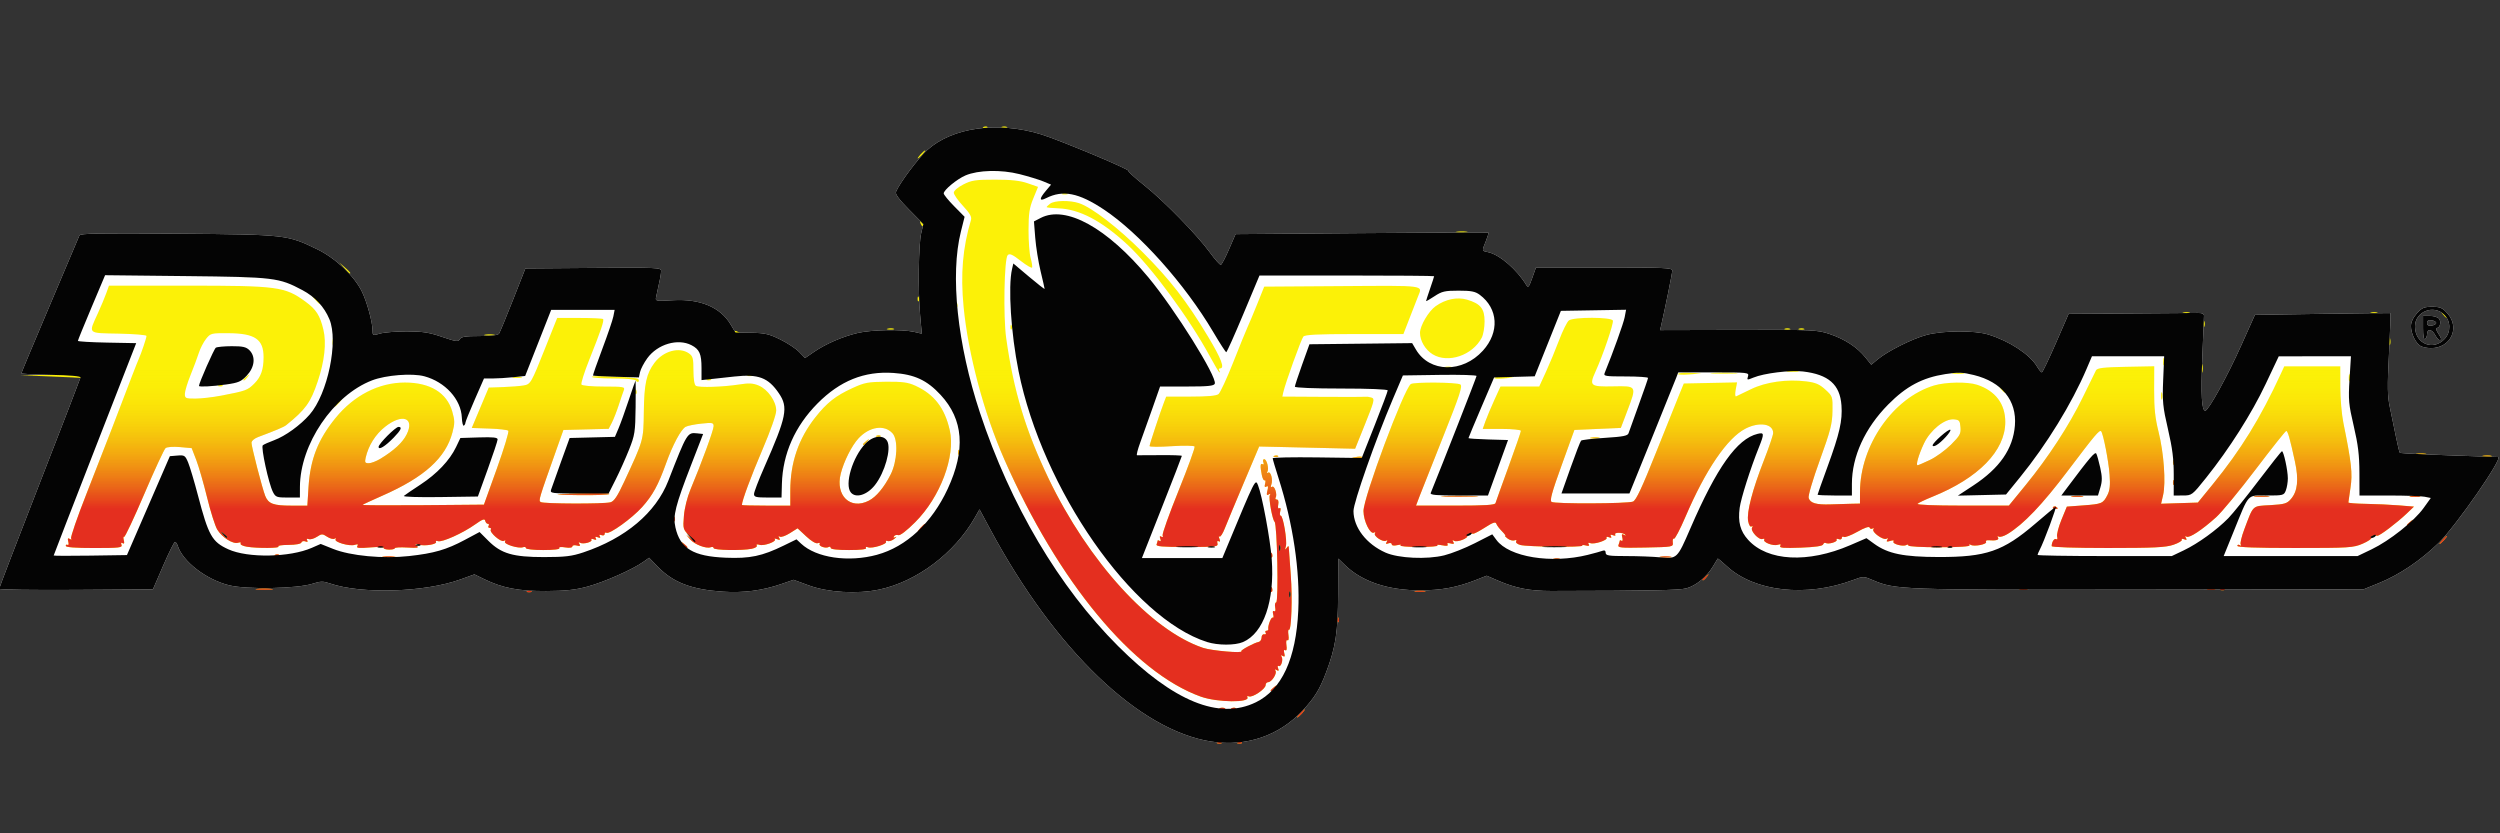 <?xml version="1.0" encoding="UTF-8" standalone="no"?>
<!-- Created with Inkscape (http://www.inkscape.org/) -->

<svg
   xmlns:dc="http://purl.org/dc/elements/1.1/"
   xmlns:cc="http://creativecommons.org/ns#"
   xmlns:rdf="http://www.w3.org/1999/02/22-rdf-syntax-ns#"
   xmlns:svg="http://www.w3.org/2000/svg"
   xmlns="http://www.w3.org/2000/svg"
   xmlns:xlink="http://www.w3.org/1999/xlink"
   xmlns:sodipodi="http://sodipodi.sourceforge.net/DTD/sodipodi-0.dtd"
   xmlns:inkscape="http://www.inkscape.org/namespaces/inkscape"
   id="svg2"
   version="1.1"
   inkscape:version="0.91 r13725"
   width="180"
   height="60"
   viewBox="0 0 180 60"
   sodipodi:docname="retrofitnes.svg">
  <rect x="0" y="0" width="180" height="60" fill="#333333" stroke="none"/>
  <defs
     id="defs6">
    <linearGradient
       inkscape:collect="always"
       id="linearGradient4181">
      <stop
         style="stop-color:#e11a21;stop-opacity:1"
         offset="0"
         id="stop4183" />
      <stop
         style="stop-color:#fcf107;stop-opacity:0;"
         offset="1"
         id="stop4185" />
    </linearGradient>
    <linearGradient
       inkscape:collect="always"
       xlink:href="#linearGradient4181"
       id="linearGradient4187"
       x1="549.78"
       y1="634.344"
       x2="549.78"
       y2="568.769"
       gradientUnits="userSpaceOnUse"
       gradientTransform="translate(1517.642,1803.003)" />
  </defs>
  <sodipodi:namedview
     pagecolor="#ffffff"
     bordercolor="#666666"
     borderopacity="1"
     objecttolerance="10"
     gridtolerance="10"
     guidetolerance="10"
     inkscape:pageopacity="0"
     inkscape:pageshadow="2"
     inkscape:window-width="1237"
     inkscape:window-height="892"
     id="namedview4"
     showgrid="false"
     fit-margin-top="0"
     fit-margin-left="0"
     fit-margin-right="0"
     fit-margin-bottom="0"
     inkscape:zoom="2.3330688"
     inkscape:cx="79.174664"
     inkscape:cy="39.870611"
     inkscape:window-x="0"
     inkscape:window-y="0"
     inkscape:window-maximized="0"
     inkscape:current-layer="svg2" />
  <g
     id="g4152"
     transform="matrix(0.155,0,0,0.155,-247.658,-341.148)">
    <path
       style="fill:#ffffff;fill-opacity:1"
       d="m 2160.618,2545.458 c -33.714,-5.159 -72.72,-42.583 -102.873,-98.698 l -4.95,-9.211 -2.191,3.857 c -9.371,16.497 -27.01,29.761 -44.446,33.421 -10.324,2.167 -23.709,1.361 -32.76,-1.972 l -6.979,-2.57 -5.678,1.958 c -8.819,3.042 -17.752,4.21 -27.194,3.555 -14.611,-1.013 -23.053,-4.244 -30.139,-11.535 l -4.1,-4.218 -2.736,1.948 c -4.913,3.499 -18.221,9.385 -25.883,11.448 -5.725,1.542 -10.274,2.031 -19.219,2.065 -12.725,0.049 -20.197,-1.377 -28.611,-5.459 l -4.704,-2.282 -6.368,2.311 c -16.635,6.038 -46.059,6.958 -60.744,1.898 -3.167,-1.091 -4.32,-1.07 -8.117,0.147 -7.167,2.297 -30.424,2.74 -38.607,0.734 -10.678,-2.617 -21.637,-11.021 -23.974,-18.386 -0.311,-0.979 -0.883,-1.78 -1.272,-1.78 -0.389,0 -2.853,4.957 -5.475,11.016 l -4.768,11.016 -35.712,0.245 c -19.642,0.135 -35.712,-0.09 -35.712,-0.501 0,-0.41 8.462,-22.459 18.805,-48.995 10.343,-26.537 18.886,-48.671 18.984,-49.187 0.111,-0.582 -5.073,-1.036 -13.649,-1.197 -7.606,-0.143 -13.828,-0.471 -13.828,-0.73 0,-0.259 5.952,-14.486 13.226,-31.616 7.274,-17.13 13.448,-31.701 13.718,-32.381 0.401,-1.006 8.881,-1.165 45.602,-0.859 50.451,0.421 50.855,0.466 64.881,7.244 8.492,4.104 17.3,12.482 20.831,19.815 2.303,4.782 4.867,14.166 4.867,17.814 0,2.49 0.07,2.52 3.516,1.531 1.934,-0.555 7.523,-1.008 12.422,-1.007 7.222,0 10.312,0.483 16.341,2.541 6.551,2.237 7.532,2.365 8.25,1.082 0.642,-1.147 2.588,-1.456 9.151,-1.456 5.581,0 8.586,-0.383 9.094,-1.158 0.417,-0.637 3.337,-7.703 6.49,-15.703 l 5.731,-14.545 31.535,-0.247 c 29.599,-0.232 31.533,-0.145 31.512,1.406 -0.02,1.445 -0.607,4.506 -2.317,12.082 -0.438,1.94 -0.237,1.979 7.871,1.516 12.576,-0.717 21.957,3.24 26.755,11.286 l 2.208,3.703 7.383,0.127 c 6.257,0.107 8.31,0.583 13.465,3.121 3.345,1.647 7.297,4.263 8.783,5.814 l 2.701,2.819 4.114,-2.83 c 5.474,-3.766 13.299,-7.159 20.341,-8.82 6.402,-1.51 20.696,-1.787 26.205,-0.508 l 3.579,0.831 -0.767,-8.588 c -1.026,-11.494 -0.748,-32.886 0.497,-38.119 l 1.003,-4.219 -6.655,-6.717 c -4.535,-4.577 -6.474,-7.189 -6.086,-8.2 1.467,-3.822 10.34,-15.679 14.599,-19.509 11.65,-10.474 32.648,-13.394 52.594,-7.313 8.308,2.533 41.188,16.236 40.731,16.976 -0.202,0.327 3.109,3.35 7.358,6.718 9.133,7.238 24.715,23.19 30.66,31.388 2.32,3.2 4.567,5.715 4.992,5.589 0.425,-0.126 2.136,-3.382 3.801,-7.236 l 3.028,-7.008 58.542,-0.469 c 32.198,-0.258 58.701,-0.381 58.894,-0.273 0.193,0.107 -0.334,1.909 -1.172,4.003 -1.921,4.801 -2.002,4.453 1.202,5.157 5.229,1.148 13.326,8.146 17.539,15.155 0.917,1.526 1.261,1.135 2.798,-3.182 l 1.753,-4.922 31.655,0 c 27.67,0 31.655,0.179 31.655,1.422 0,1.178 -3.337,17.651 -5.176,25.555 l -0.496,2.133 36.414,-0.092 c 34.856,-0.088 36.669,-0.01 42.368,1.914 7.052,2.376 12.797,6.135 16.578,10.848 l 2.744,3.42 2.856,-2.403 c 4.603,-3.873 16.256,-9.72 22.838,-11.46 7.808,-2.063 22.204,-2.15 28.68,-0.172 9.728,2.971 19.299,9.247 22.585,14.809 0.902,1.526 1.919,2.775 2.262,2.775 0.343,0 3.284,-6.117 6.537,-13.594 l 5.914,-13.594 28.417,-0.182 c 15.63,-0.1 29.788,-0.206 31.464,-0.234 2.127,-0.036 3.032,0.372 2.999,1.354 -0.026,0.773 -0.376,9.452 -0.777,19.285 -0.706,17.305 -0.295,24.777 1.362,24.777 1.464,0 10.348,-16.131 16.748,-30.411 l 6.329,-14.12 31.318,-0.472 c 17.225,-0.259 31.451,-0.407 31.614,-0.329 0.163,0.079 -0.134,8.54 -0.659,18.805 -0.803,15.681 -0.73,19.702 0.452,25.173 0.774,3.581 2.028,9.648 2.786,13.481 0.758,3.834 1.57,7.162 1.804,7.396 0.34,0.34 15.292,0.991 45.653,1.988 2.58,0.085 -19.499,31.947 -27.657,39.911 -8.305,8.108 -18.269,14.813 -27.7,18.64 l -7.163,2.907 -104.062,0.145 c -111.038,0.155 -113.405,0.071 -123.863,-4.412 -4.33,-1.856 -4.388,-1.856 -9.24,-0.041 -21.661,8.104 -45.696,5.454 -58.604,-6.462 -2.241,-2.069 -4.142,-3.656 -4.225,-3.527 -0.082,0.129 -1.083,1.787 -2.224,3.684 -2.924,4.864 -7.893,8.953 -12.334,10.149 -3.332,0.897 -16.364,1.153 -62.793,1.23 -9.84,0.017 -16.486,-1.273 -24.593,-4.772 l -5.374,-2.32 -4.938,1.952 c -8.785,3.473 -16.145,4.841 -26.032,4.841 -14.804,0 -26.969,-4.075 -34.761,-11.643 l -3.208,-3.116 -0.075,16.52 c -0.081,17.742 -1.113,24.509 -5.522,36.224 -3.055,8.117 -5.406,11.923 -11.119,18.004 -10.903,11.604 -26.04,16.738 -42.106,14.279 z m -2.115,-46.273 c -34.785,-11.059 -76.474,-70.959 -87.568,-125.82 -3.539,-17.5 -4.924,-39.235 -3.024,-47.456 l 0.592,-2.562 7.266,6.123 c 3.996,3.368 7.266,5.919 7.266,5.669 0,-0.25 -0.844,-3.962 -1.875,-8.248 -1.031,-4.287 -2.145,-11.233 -2.475,-15.436 l -0.6,-7.642 3.132,-1.62 c 11.667,-6.033 30.832,4.543 50.008,27.596 12.302,14.79 32.028,46.365 30.862,49.403 -0.396,1.033 -3.151,1.312 -12.957,1.312 l -12.454,0 -3.535,10.078 c -1.944,5.543 -4.503,12.715 -5.685,15.938 -1.182,3.223 -1.852,5.884 -1.488,5.914 0.364,0.03 5.196,0.01 10.739,-0.051 5.543,-0.058 10.078,0.098 10.078,0.347 0,0.249 -4.174,11.03 -9.275,23.957 l -9.275,23.504 18.683,0 18.683,0 1.656,-3.984 c 13.818,-33.239 13.659,-32.922 14.901,-29.879 1.885,4.619 5.713,25.217 6.381,34.333 1.427,19.472 -3.764,34.445 -13.365,38.553 -3.705,1.585 -11.641,1.572 -16.671,-0.027 z m 38.117,-22.12 c 0,-1.289 0.213,-1.816 0.473,-1.172 0.26,0.645 0.26,1.699 0,2.344 -0.26,0.644 -0.473,0.117 -0.473,-1.172 z m -4.688,-21.562 c 0,-1.289 0.213,-1.816 0.473,-1.172 0.26,0.645 0.26,1.699 0,2.344 -0.26,0.644 -0.473,0.117 -0.473,-1.172 z m -46.76,-0.69 c 2.465,-0.194 6.262,-0.192 8.438,0.01 2.176,0.197 0.159,0.355 -4.481,0.352 -4.641,0 -6.421,-0.164 -3.956,-0.357 z m 14.052,0.041 c 0.912,-0.238 2.178,-0.222 2.812,0.035 0.635,0.257 -0.112,0.451 -1.659,0.432 -1.547,-0.019 -2.066,-0.229 -1.154,-0.467 z m -385.799,0.029 c 0.644,-0.26 1.699,-0.26 2.344,0 0.645,0.26 0.117,0.473 -1.172,0.473 -1.289,0 -1.816,-0.213 -1.172,-0.473 z m 17.871,-0.957 c 0.677,-0.271 1.485,-0.237 1.797,0.074 0.311,0.311 -0.242,0.533 -1.23,0.492 -1.092,-0.045 -1.314,-0.267 -0.566,-0.566 z m 127.118,-3.344 -1.786,-2.109 2.109,1.786 c 1.982,1.678 2.536,2.433 1.786,2.433 -0.178,0 -1.127,-0.949 -2.109,-2.109 z m -217.062,-1.406 c -1.166,-1.487 -1.133,-1.52 0.354,-0.354 0.902,0.708 1.641,1.446 1.641,1.641 0,0.772 -0.77,0.275 -1.995,-1.287 z m 84.051,-17.873 c 0.502,-0.444 3.953,-2.795 7.67,-5.224 7.675,-5.016 13.622,-11.281 16.565,-17.45 l 2.013,-4.219 8.66,-0.27 c 6.587,-0.205 8.654,0.019 8.635,0.938 -0.014,0.664 -2.083,6.902 -4.598,13.863 l -4.573,12.656 -17.642,0.256 c -9.915,0.144 -17.242,-0.098 -16.73,-0.551 z m 207.635,-1.575 c -3.059,-3.685 0.773,-16.513 6.793,-22.739 3.58,-3.703 8.44,-4.232 10.115,-1.102 1.929,3.605 -1.133,14.531 -5.708,20.365 -3.635,4.636 -8.886,6.265 -11.2,3.476 z m -139.263,-1.286 c 0.305,-0.962 2.371,-6.763 4.591,-12.891 l 4.035,-11.141 10.519,-0.266 10.519,-0.266 1.683,-3.953 c 0.926,-2.174 3.049,-8.066 4.718,-13.094 1.669,-5.027 3.105,-9.141 3.192,-9.141 0.086,-2e-4 0.091,5.59 0.01,12.422 -0.137,11.503 -0.362,12.961 -3.045,19.708 -1.593,4.007 -4.38,10.229 -6.192,13.828 l -3.295,6.543 -13.645,0 c -12.893,0 -13.614,-0.097 -13.09,-1.75 z m -80.116,-19.903 c 0,-1.405 7.852,-9.285 9.252,-9.285 1.834,0 1.171,1.474 -2.248,4.994 -3.925,4.041 -7.004,5.927 -7.004,4.29 z m -83.438,-28.321 c 0,-1.346 7.003,-17.215 7.832,-17.746 0.591,-0.379 3.922,-0.695 7.402,-0.703 5.091,-0.012 6.695,0.352 8.203,1.861 2.964,2.964 2.48,7.817 -1.172,11.731 -2.652,2.842 -3.897,3.385 -9.609,4.186 -6.453,0.905 -12.656,1.234 -12.656,0.671 z m 564.157,74.607 c 1.685,-0.209 4.216,-0.204 5.625,0.01 1.409,0.214 0.03,0.385 -3.064,0.379 -3.094,-0.01 -4.246,-0.18 -2.561,-0.389 z m 60.952,-0.013 c 2.724,-0.19 6.943,-0.188 9.375,0 2.432,0.192 0.203,0.348 -4.953,0.345 -5.156,0 -7.146,-0.16 -4.422,-0.35 z m 179.969,0.031 c 1.16,-0.224 3.059,-0.224 4.219,0 1.16,0.223 0.211,0.406 -2.109,0.406 -2.32,0 -3.27,-0.183 -2.109,-0.406 z m 7.559,0.021 c 0.677,-0.271 1.485,-0.237 1.797,0.074 0.311,0.311 -0.242,0.533 -1.23,0.492 -1.092,-0.045 -1.314,-0.267 -0.566,-0.566 z m 196.113,-4.415 c 0,-0.203 0.655,-0.62 1.455,-0.927 0.834,-0.32 1.211,-0.163 0.882,0.368 -0.55,0.891 -2.337,1.318 -2.337,0.558 z m -420,-0.938 c 0,-0.203 0.655,-0.62 1.455,-0.927 0.834,-0.32 1.211,-0.163 0.882,0.368 -0.551,0.891 -2.337,1.318 -2.337,0.558 z m 278.973,-21.897 c 10.599,-14.152 13.04,-17.006 13.623,-15.932 0.348,0.641 1.169,3.591 1.823,6.555 0.936,4.239 0.951,6.19 0.067,9.141 l -1.124,3.752 -8.511,0 -8.511,0 2.633,-3.516 z m -62.41,-19.78 c 0,-1.239 7.559,-7.895 8.218,-7.236 0.639,0.639 -4.158,5.896 -6.577,7.208 -0.977,0.53 -1.641,0.541 -1.641,0.028 z m 226.641,-46.155 c -2.277,-1.326 -4.453,-5.841 -4.453,-9.239 0,-1.818 0.987,-3.949 2.736,-5.906 2.349,-2.629 3.354,-3.062 7.108,-3.062 3.754,0 4.76,0.433 7.108,3.062 6.021,6.738 1.459,16.214 -7.765,16.129 -1.702,-0.016 -3.832,-0.459 -4.734,-0.984 z m 11.25,-3.351 c 2.907,-3.174 2.821,-8.134 -0.192,-11.147 -4.947,-4.947 -13.636,-1.495 -13.636,5.416 0,8.059 8.478,11.573 13.828,5.731 z m -10.078,-4.956 0,-5.68 3.167,0 c 1.742,0 3.647,0.579 4.235,1.287 1.169,1.409 0.462,4.338 -1.047,4.338 -0.52,0 -0.264,1.04 0.569,2.311 1.705,2.603 1.863,3.314 0.735,3.314 -0.428,0 -1.343,-1.055 -2.034,-2.344 -1.489,-2.783 -3.75,-3.099 -3.75,-0.524 0,1.001 -0.422,2.08 -0.938,2.399 -0.586,0.362 -0.938,-1.553 -0.938,-5.101 z m 6.094,-2.399 c 0,-0.516 -0.949,-1.072 -2.109,-1.237 -1.451,-0.206 -2.109,0.18 -2.109,1.237 0,1.057 0.658,1.443 2.109,1.237 1.16,-0.165 2.109,-0.721 2.109,-1.237 z"
       id="path4154-2"
       inkscape:connector-curvature="0"
       sodipodi:nodetypes="cscssscsssccscscsscscsccssscssscssssccssscscscccsccsccscscsccscssccssscsccscccssccsccccscssscsccssscscsccscsscsccsccccscssscccscccsscsscsccscscscccsscccscscccsccssccsccccccccccccscsccsccsscsssscsscccscscsscsscscccsccccccsccsscssscssssccccccccccccscsccssccssccsccsccccccccccccscscccscssscscscscscsscscs" />
    <path
       style="fill:#fcf107;fill-opacity:1"
       d="m 2163.483,2545.8 c 0.677,-0.271 1.485,-0.237 1.797,0.074 0.311,0.312 -0.242,0.533 -1.23,0.492 -1.092,-0.045 -1.314,-0.267 -0.566,-0.566 z m 9.375,0 c 0.677,-0.271 1.485,-0.237 1.797,0.074 0.311,0.312 -0.242,0.533 -1.23,0.492 -1.092,-0.045 -1.314,-0.267 -0.566,-0.566 z m 28.77,-13.422 c 0.933,-1.031 1.908,-1.875 2.166,-1.875 0.258,0 -0.295,0.844 -1.228,1.875 -0.933,1.031 -1.908,1.875 -2.166,1.875 -0.258,0 0.295,-0.844 1.228,-1.875 z m -37.266,-2.496 c 0.644,-0.26 1.699,-0.26 2.344,0 0.645,0.26 0.117,0.473 -1.172,0.473 -1.289,0 -1.816,-0.213 -1.172,-0.473 z m 5.684,-0.019 c 0.677,-0.271 1.485,-0.237 1.797,0.074 0.311,0.311 -0.242,0.533 -1.23,0.492 -1.092,-0.045 -1.314,-0.267 -0.566,-0.566 z m -14.407,-5.292 c -31.453,-11.282 -66.279,-53.326 -91.327,-110.257 -9.533,-21.666 -16.803,-48.893 -18.916,-70.842 -1.464,-15.209 -0.428,-27.378 3.435,-40.354 0.424,-1.424 -0.529,-3.097 -3.707,-6.51 -2.353,-2.526 -4.277,-5.289 -4.277,-6.14 0,-0.896 1.848,-2.496 4.392,-3.803 3.86,-1.983 5.649,-2.257 14.766,-2.257 7.548,0 11.681,0.457 15.176,1.676 l 4.803,1.676 -2.202,5.355 c -1.802,4.38 -2.205,7.061 -2.219,14.73 -0.01,5.156 0.429,10.982 0.975,12.947 0.545,1.964 0.86,3.952 0.698,4.417 -0.162,0.465 -2.524,-0.895 -5.25,-3.022 -3.886,-3.032 -5.202,-3.622 -6.094,-2.73 -1.625,1.625 -2.119,28.509 -0.708,38.544 3.45,24.543 8.992,42.925 19.643,65.156 18.567,38.753 47.647,70.644 71.802,78.743 4.003,1.342 18.88,2.637 17.791,1.548 -0.456,-0.456 6.029,-3.932 7.986,-4.281 0.771,-0.138 1.404,-1.054 1.406,-2.036 0,-0.986 0.561,-1.671 1.246,-1.529 0.683,0.142 0.974,-0.175 0.648,-0.703 -0.327,-0.528 -0.147,-0.961 0.399,-0.961 0.546,0 0.924,-0.316 0.839,-0.703 -0.323,-1.476 1.326,-5.825 2.041,-5.383 0.413,0.255 0.512,-0.447 0.221,-1.559 -0.324,-1.24 -0.161,-1.796 0.421,-1.436 0.582,0.36 0.778,-0.309 0.507,-1.728 -0.243,-1.274 -0.044,-2.315 0.443,-2.315 1.213,0 0.509,-36.402 -0.725,-37.5 -1.024,-0.912 -2.873,-11.238 -2.205,-12.318 0.45,-0.728 0.268,-0.844 -0.541,-0.343 -0.937,0.579 -1.07,0.16 -0.576,-1.809 0.469,-1.869 0.339,-2.374 -0.48,-1.868 -0.788,0.487 -0.965,0.091 -0.594,-1.329 0.291,-1.113 0.198,-1.818 -0.207,-1.568 -0.405,0.25 -0.998,-0.857 -1.319,-2.46 -0.829,-4.145 -0.724,-5.69 0.344,-5.03 0.531,0.329 0.689,-0.048 0.368,-0.882 -0.307,-0.8 -0.137,-1.455 0.378,-1.455 1.198,0 2.338,4.444 1.492,5.813 -0.365,0.591 -0.218,0.777 0.34,0.432 1.231,-0.761 2.336,3.352 1.491,5.553 -0.399,1.039 -0.264,1.41 0.37,1.018 1.114,-0.688 2.515,3.621 1.639,5.039 -0.304,0.492 -0.057,0.894 0.549,0.894 0.666,0 0.927,0.915 0.659,2.315 -0.271,1.419 -0.075,2.088 0.507,1.728 0.582,-0.36 0.745,0.196 0.421,1.435 -0.291,1.112 -0.194,2.022 0.215,2.022 1.128,0 3.098,11.71 2.391,14.212 -0.48,1.699 -0.398,1.877 0.364,0.788 0.83,-1.186 0.994,-1.113 1.047,0.469 0.034,1.031 0.427,6.516 0.873,12.188 0.821,10.445 0.283,26.047 -0.874,25.332 -0.347,-0.214 -0.439,0.913 -0.206,2.506 0.249,1.699 0.056,2.668 -0.469,2.344 -0.524,-0.324 -0.718,0.645 -0.469,2.344 0.273,1.859 0.076,2.68 -0.551,2.293 -0.614,-0.379 -0.779,0.148 -0.447,1.42 0.394,1.507 0.215,1.829 -0.701,1.263 -0.818,-0.506 -1.004,-0.395 -0.556,0.331 0.88,1.424 -0.264,5.009 -1.379,4.32 -0.474,-0.293 -0.582,0.191 -0.242,1.078 0.452,1.178 0.285,1.403 -0.624,0.841 -0.825,-0.51 -1.018,-0.405 -0.574,0.313 0.799,1.293 -1.805,5.303 -3.443,5.303 -0.635,0 -1.154,0.616 -1.154,1.369 0,1.765 -6.068,5.873 -7.732,5.234 -0.7,-0.268 -1.044,-0.119 -0.765,0.332 1.651,2.671 -13.944,2.518 -21.555,-0.212 z m 41.454,-48.677 c -0.26,-0.644 -0.473,-0.117 -0.473,1.172 0,1.289 0.213,1.816 0.473,1.172 0.26,-0.645 0.26,-1.699 0,-2.344 z m -4.688,-21.562 c -0.26,-0.644 -0.473,-0.117 -0.473,1.172 0,1.289 0.213,1.816 0.473,1.172 0.26,-0.645 0.26,-1.699 0,-2.344 z m -4.371,67.38 c 0,-0.195 0.738,-0.933 1.641,-1.641 1.487,-1.166 1.52,-1.133 0.354,0.354 -1.225,1.562 -1.995,2.058 -1.995,1.287 z m 31.012,-33.005 c 0.045,-1.092 0.267,-1.314 0.566,-0.566 0.271,0.677 0.237,1.485 -0.074,1.797 -0.311,0.311 -0.533,-0.242 -0.492,-1.23 z m -376.187,-13.219 c 0.677,-0.271 1.485,-0.237 1.797,0.074 0.311,0.311 -0.242,0.533 -1.23,0.492 -1.092,-0.045 -1.314,-0.267 -0.566,-0.566 z m 345.25,-0.844 c 0.045,-1.092 0.267,-1.314 0.566,-0.566 0.271,0.677 0.237,1.485 -0.074,1.797 -0.311,0.311 -0.533,-0.242 -0.492,-1.23 z m 67.192,0.823 c 1.16,-0.224 3.059,-0.224 4.219,0 1.16,0.223 0.211,0.406 -2.109,0.406 -2.32,0 -3.27,-0.183 -2.109,-0.406 z m -538.146,-0.953 c 1.664,-0.207 4.617,-0.21 6.562,-0.01 1.945,0.203 0.583,0.372 -3.026,0.377 -3.609,0 -5.201,-0.162 -3.537,-0.369 z m 618.302,0.03 c 0.902,-0.236 2.379,-0.236 3.281,0 0.902,0.236 0.164,0.429 -1.641,0.429 -1.805,0 -2.543,-0.193 -1.641,-0.429 z m 200.625,0 c 0.902,-0.236 2.379,-0.236 3.281,0 0.902,0.236 0.164,0.429 -1.641,0.429 -1.805,0 -2.543,-0.193 -1.641,-0.429 z m 87.188,0 c 0.902,-0.236 2.379,-0.236 3.281,0 0.902,0.236 0.164,0.429 -1.641,0.429 -1.805,0 -2.543,-0.193 -1.641,-0.429 z m 6.152,0.01 c 0.677,-0.271 1.485,-0.237 1.797,0.074 0.311,0.311 -0.242,0.533 -1.23,0.492 -1.092,-0.045 -1.314,-0.267 -0.566,-0.566 z m -240.762,-4.401 c 0,-0.195 0.738,-0.933 1.641,-1.641 1.487,-1.166 1.52,-1.133 0.354,0.354 -1.225,1.562 -1.995,2.058 -1.995,1.287 z m -69.123,-9.671 c 0.912,-0.238 2.178,-0.222 2.812,0.035 0.635,0.257 -0.112,0.451 -1.659,0.432 -1.547,-0.019 -2.066,-0.229 -1.154,-0.467 z m -543.768,-0.959 c 1.418,-0.215 3.738,-0.215 5.156,0 1.418,0.215 0.258,0.391 -2.578,0.391 -2.836,0 -3.996,-0.176 -2.578,-0.391 z m 412.34,-0.813 c 0.045,-1.092 0.267,-1.314 0.566,-0.566 0.271,0.677 0.237,1.485 -0.074,1.797 -0.311,0.311 -0.533,-0.242 -0.492,-1.23 z m 181.111,0.812 c 1.425,-0.215 3.534,-0.21 4.688,0.013 1.153,0.223 -0.013,0.399 -2.591,0.392 -2.578,-0.01 -3.522,-0.189 -2.096,-0.405 z m -643.548,-0.905 c 0.677,-0.271 1.485,-0.237 1.797,0.074 0.311,0.311 -0.242,0.533 -1.23,0.492 -1.092,-0.045 -1.314,-0.267 -0.566,-0.566 z m 50.387,-3.199 c 0.253,-0.409 -2.57,-0.489 -6.273,-0.179 -5.297,0.444 -6.576,0.311 -5.999,-0.622 0.538,-0.87 0.214,-1.021 -1.218,-0.567 -2.461,0.781 -9.673,-1.31 -8.889,-2.577 0.325,-0.526 0.116,-0.655 -0.473,-0.291 -0.581,0.359 -2.123,-0.046 -3.426,-0.9 -2.21,-1.448 -2.534,-1.446 -4.79,0.032 -1.331,0.872 -3.04,1.347 -3.799,1.056 -0.885,-0.34 -1.139,-0.14 -0.708,0.557 0.443,0.717 0.161,0.89 -0.828,0.511 -0.825,-0.317 -1.662,-0.088 -1.861,0.508 -0.219,0.656 -2.612,1.098 -6.061,1.119 -3.135,0.02 -5.215,0.346 -4.621,0.725 1.309,0.836 -9.726,0.926 -14.606,0.119 -1.93,-0.319 -3.243,-0.99 -2.929,-1.496 0.333,-0.539 -0.16,-0.687 -1.194,-0.359 -2.372,0.753 -7.439,-2.451 -9.665,-6.112 -0.99,-1.627 -3.115,-8.343 -4.724,-14.924 -1.609,-6.581 -3.877,-14.429 -5.041,-17.441 l -2.116,-5.475 -5.452,-0.489 c -3.088,-0.277 -5.98,-0.074 -6.671,0.469 -0.67,0.527 -5.123,10.113 -9.895,21.302 -4.772,11.189 -8.985,20.154 -9.362,19.921 -0.377,-0.233 -0.447,0.487 -0.156,1.599 0.36,1.376 0.185,1.81 -0.545,1.359 -0.697,-0.43 -0.878,-0.152 -0.516,0.791 0.488,1.273 -1.1,1.455 -12.667,1.455 -8.683,0 -13.225,-0.341 -13.225,-0.993 0,-0.546 0.383,-0.756 0.85,-0.467 0.468,0.289 0.612,-0.385 0.321,-1.498 -0.394,-1.507 -0.215,-1.829 0.701,-1.263 0.783,0.484 1.003,0.393 0.607,-0.248 -0.343,-0.554 2.922,-10.006 7.255,-21.004 4.333,-10.998 9.646,-24.637 11.806,-30.308 8.985,-23.595 11.492,-30.096 12.291,-31.875 1.24,-2.76 3.668,-9.956 3.668,-10.873 0,-0.436 -5.801,-0.91 -12.891,-1.054 -14.803,-0.299 -14.164,0.331 -9.67,-9.534 1.435,-3.15 3.175,-7.309 3.867,-9.242 l 1.258,-3.516 36.328,0 c 42.016,0 45.419,0.458 54.902,7.388 5.044,3.686 6.785,6.397 8.376,13.039 1.48,6.176 0.55,14.604 -2.659,24.105 -3.31,9.8 -5.607,12.982 -14.619,20.253 -1.09,0.88 -4.525,2.335 -13.096,5.551 -1.742,0.654 -3.038,1.796 -3.026,2.67 0.026,1.934 5.038,21.311 6.382,24.673 1.456,3.642 3.796,4.51 12.148,4.51 l 7.424,0 0.545,-8.672 c 0.81,-12.878 4.388,-22.019 12.548,-32.049 8.584,-10.552 20.157,-16.467 32.218,-16.467 11.72,0 19.469,4.734 21.977,13.427 1.213,4.206 1.226,5.509 0.098,9.753 -3.162,11.888 -13.038,20.793 -32.605,29.399 -4.798,2.11 -8.906,4.017 -9.128,4.237 -0.223,0.22 12.369,0.289 27.98,0.152 l 28.385,-0.248 6.031,-16.801 c 3.317,-9.241 5.699,-17.133 5.294,-17.538 -0.406,-0.406 -4.389,-0.861 -8.852,-1.012 l -8.115,-0.274 3.935,-9.375 3.935,-9.375 6.531,-0.229 c 3.592,-0.126 7.9,-0.461 9.573,-0.745 3.361,-0.57 3.553,-0.9 10.079,-17.307 1.948,-4.899 4.009,-10.066 4.58,-11.484 l 1.037,-2.578 10.396,0 c 5.718,0 10.623,0.227 10.9,0.503 0.621,0.621 -0.966,5.313 -6.408,18.948 -2.315,5.8 -3.948,10.968 -3.628,11.484 0.329,0.531 4.875,0.94 10.469,0.94 9.043,0 9.832,0.14 9.232,1.641 -0.361,0.902 -1.433,4.032 -2.381,6.956 -0.948,2.923 -2.389,6.601 -3.202,8.172 l -1.478,2.857 -10.509,0.265 -10.509,0.265 -3.163,8.906 c -8.39,23.628 -8.468,23.886 -7.361,24.59 1.331,0.847 29.27,0.933 32.381,0.1 1.702,-0.456 3.217,-2.723 6.411,-9.597 9.042,-19.459 8.927,-19.047 9.094,-32.438 0.163,-13.046 1.173,-17.703 4.931,-22.735 4.133,-5.534 11.52,-7.561 16.033,-4.399 1.81,1.268 2.084,2.307 2.084,7.913 0,4.058 0.423,6.716 1.141,7.159 1.453,0.898 12.601,0.55 20.073,-0.627 4.555,-0.717 6.442,-0.614 9.105,0.499 4.217,1.762 8.118,7.34 8.118,11.607 0,1.874 -2.68,9.463 -6.461,18.298 -5.214,12.182 -9.477,23.689 -9.477,25.579 0,0.164 5.062,0.299 11.25,0.299 l 11.25,0 0,-6.985 c 0,-12.966 3.815,-24.127 11.636,-34.041 5.384,-6.825 9.383,-9.974 17.246,-13.583 5.615,-2.577 7.257,-2.887 15.648,-2.953 7.641,-0.06 10.164,0.289 13.641,1.89 8.718,4.013 13.593,10.365 15.909,20.729 2.694,12.053 -4.454,31.006 -16.077,42.629 -3.99,3.99 -7.058,6.342 -7.867,6.031 -0.73,-0.28 -1.617,-0.041 -1.971,0.532 -0.413,0.668 -0.171,0.796 0.673,0.358 0.724,-0.376 0.485,-0.01 -0.531,0.813 -1.016,0.823 -2.409,1.281 -3.095,1.018 -0.686,-0.263 -1.029,-0.124 -0.761,0.308 0.675,1.092 -6.466,3.328 -8.337,2.611 -0.889,-0.341 -1.286,-0.199 -0.952,0.342 0.361,0.585 -2.562,0.927 -7.92,0.927 -5.352,0 -8.493,-0.367 -8.493,-0.993 0,-0.546 -0.426,-0.73 -0.946,-0.408 -1.318,0.814 -4.824,-0.419 -4.175,-1.468 0.292,-0.473 -0.101,-0.617 -0.873,-0.32 -0.852,0.327 -2.974,-0.925 -5.395,-3.184 l -3.991,-3.723 -3.595,2.269 c -1.977,1.248 -4.066,1.978 -4.642,1.622 -0.684,-0.423 -0.781,-0.217 -0.28,0.594 0.575,0.931 0.325,1.072 -0.999,0.564 -0.971,-0.373 -1.455,-0.367 -1.076,0.013 1.052,1.052 -5.005,3.273 -7.105,2.606 -1.103,-0.35 -1.616,-0.214 -1.274,0.338 0.314,0.508 -0.741,1.186 -2.344,1.507 -4.613,0.923 -17.68,0.682 -17.68,-0.325 0,-0.499 -0.615,-0.672 -1.368,-0.383 -2.061,0.791 -7.551,-1.32 -9.535,-3.666 l -1.754,-2.074 2.344,1.816 c 1.289,0.999 0.921,0.402 -0.818,-1.327 -3.092,-3.073 -3.151,-3.279 -2.668,-9.316 0.288,-3.605 1.558,-8.708 3.051,-12.267 5.06,-12.059 10.748,-27.613 10.748,-29.391 0,-1.658 -0.485,-1.763 -5.668,-1.221 -3.118,0.326 -6.409,0.989 -7.315,1.474 -2.167,1.16 -5.985,8.276 -9.109,16.976 -3.644,10.151 -6.25,14.908 -11.15,20.359 -4.674,5.198 -15.17,12.748 -16.543,11.899 -0.462,-0.285 -0.839,-0.027 -0.839,0.575 0,0.603 -0.653,0.843 -1.455,0.535 -0.951,-0.365 -1.222,-0.182 -0.784,0.528 0.452,0.732 0.147,0.885 -0.938,0.469 -1.084,-0.416 -1.39,-0.263 -0.938,0.469 0.452,0.732 0.147,0.885 -0.938,0.469 -0.885,-0.34 -1.379,-0.245 -1.098,0.209 0.649,1.051 -3.901,2.237 -5.289,1.379 -0.673,-0.416 -0.771,-0.209 -0.279,0.588 0.566,0.916 0.244,1.095 -1.261,0.701 -1.112,-0.291 -2.022,-0.091 -2.022,0.444 0,0.589 -1.302,0.761 -3.302,0.436 -1.959,-0.318 -3.08,-0.177 -2.757,0.346 0.324,0.525 -2.705,0.882 -7.479,0.882 -4.551,0 -8.024,-0.393 -8.024,-0.908 0,-0.499 -0.589,-0.682 -1.308,-0.406 -2.059,0.79 -9.161,-1.424 -8.419,-2.624 0.403,-0.652 0.211,-0.772 -0.517,-0.323 -1.316,0.813 -6.86,-3.986 -6.074,-5.257 0.27,-0.437 0.019,-0.794 -0.557,-0.794 -0.577,0 -0.787,-0.422 -0.469,-0.938 0.319,-0.516 0.164,-0.938 -0.345,-0.938 -0.508,0 -1.06,-0.638 -1.227,-1.417 -0.235,-1.097 -1.299,-0.707 -4.715,1.729 -5.678,4.048 -15.456,8.437 -17.256,7.746 -0.769,-0.295 -1.172,-0.171 -0.895,0.276 0.683,1.106 -4.691,2.095 -7.762,1.429 -2.003,-0.434 -2.213,-0.331 -1.08,0.534 1.09,0.833 0.09,0.994 -4.453,0.719 -3.223,-0.195 -5.859,-0.04 -5.859,0.345 0,0.385 -1.251,0.665 -2.78,0.621 -1.529,-0.043 -2.574,-0.413 -2.321,-0.822 z m -72.711,-4.952 c 0,-0.195 -0.738,-0.933 -1.641,-1.641 -1.487,-1.166 -1.52,-1.133 -0.354,0.354 1.225,1.562 1.995,2.058 1.995,1.287 z m 298.06,-16.956 c 3.433,-1.775 7.057,-6.124 10.089,-12.107 3.132,-6.181 3.599,-16.19 0.895,-19.18 -3.762,-4.16 -10.687,-3.146 -15.773,2.31 -3.151,3.38 -6.855,10.728 -8.294,16.455 -2.563,10.197 4.503,16.959 13.084,12.522 z m -2.747,-26.169 c 0,-0.195 0.738,-0.933 1.641,-1.641 1.487,-1.166 1.52,-1.133 0.354,0.354 -1.225,1.562 -1.995,2.058 -1.995,1.287 z m 6.387,-4.036 c 0.677,-0.271 1.485,-0.237 1.797,0.074 0.311,0.311 -0.242,0.533 -1.23,0.492 -1.092,-0.045 -1.314,-0.267 -0.566,-0.566 z m -230.56,10.766 c 6.364,-3.867 10.354,-7.57 12.219,-11.34 3.846,-7.772 -2.048,-9.856 -10.031,-3.546 -4.5,3.557 -7.74,8.714 -9.027,14.369 -0.499,2.195 -0.287,2.578 1.43,2.578 1.109,0 3.543,-0.927 5.409,-2.061 z m -73.952,-29.332 c 11.546,-2.227 12.255,-2.487 15.427,-5.659 3.066,-3.066 4.261,-6.494 4.261,-12.223 0,-8.325 -3.965,-11.039 -16.261,-11.132 -8.033,-0.06 -8.358,0.021 -10.431,2.621 -1.177,1.476 -2.699,4.429 -3.382,6.562 -0.683,2.134 -2.423,6.785 -3.865,10.336 -1.442,3.551 -2.623,7.454 -2.623,8.672 0,2.049 0.368,2.213 4.922,2.196 2.707,-0.01 8.086,-0.629 11.953,-1.375 z m -1.113,-4.872 c 0.677,-0.271 1.485,-0.237 1.797,0.074 0.311,0.311 -0.242,0.533 -1.23,0.492 -1.092,-0.045 -1.314,-0.267 -0.566,-0.566 z m 11.426,-2.526 c 0,-0.195 0.738,-0.933 1.641,-1.641 1.487,-1.166 1.52,-1.133 0.354,0.354 -1.225,1.562 -1.995,2.058 -1.995,1.287 z m 204.255,76.526 c -1.166,-1.487 -1.133,-1.52 0.354,-0.354 0.902,0.708 1.641,1.446 1.641,1.641 0,0.772 -0.77,0.275 -1.995,-1.287 z m 219.952,-0.077 c 0.264,-0.687 0.48,-1.45 0.48,-1.696 0,-0.246 0.417,-0.19 0.927,0.125 0.55,0.34 0.676,-0.08 0.309,-1.036 -0.416,-1.084 -0.263,-1.39 0.469,-0.938 0.67,0.414 0.903,0.195 0.609,-0.573 -0.263,-0.685 3.088,-10.075 7.446,-20.868 4.358,-10.793 7.697,-19.991 7.419,-20.439 -0.277,-0.449 -5.1,-0.518 -10.716,-0.154 -5.617,0.364 -10.212,0.341 -10.212,-0.051 0,-0.751 5.031,-15.991 6.731,-20.388 l 0.997,-2.578 11.426,0 c 7.74,0 11.895,-0.378 12.88,-1.172 0.8,-0.645 3.87,-7.289 6.822,-14.766 2.952,-7.477 5.958,-14.859 6.68,-16.406 0.722,-1.547 2.756,-6.398 4.519,-10.781 l 3.206,-7.969 36.182,-0.245 c 39.175,-0.266 37.377,-0.502 35.325,4.654 -0.471,1.184 -2.206,5.634 -3.855,9.888 l -2.998,7.734 -22.749,0 c -17.275,0 -22.987,0.287 -23.739,1.193 -0.981,1.183 -8.387,21.702 -9.297,25.76 l -0.473,2.109 19.094,0.111 c 10.502,0.061 19.454,0.046 19.894,-0.032 0.44,-0.079 1.56,0.098 2.489,0.393 1.529,0.485 1.248,1.63 -2.981,12.13 l -4.67,11.594 -22.286,-0.518 -22.286,-0.518 -7.102,16.779 c -3.906,9.229 -7.893,18.798 -8.86,21.266 -0.967,2.467 -2.076,4.168 -2.465,3.779 -0.389,-0.389 -0.403,0.087 -0.03,1.058 0.445,1.158 0.33,1.551 -0.332,1.142 -0.62,-0.383 -0.844,0.01 -0.582,1.018 0.394,1.512 -0.725,1.642 -14.161,1.642 -11.764,0 -14.496,-0.242 -14.109,-1.249 z m 113.303,0.517 c 0.595,-0.402 -0.078,-0.462 -1.496,-0.133 -1.587,0.369 -2.578,0.211 -2.578,-0.411 0,-0.557 -0.7,-0.741 -1.56,-0.411 -1.133,0.435 -1.35,0.259 -0.793,-0.643 0.504,-0.815 0.405,-1.017 -0.288,-0.589 -1.391,0.86 -5.955,-2.159 -5.175,-3.423 0.335,-0.543 0.158,-0.703 -0.397,-0.36 -1.753,1.083 -4.912,-5.357 -4.912,-10.014 0,-6.324 18.796,-56.748 21.982,-58.973 1.433,-1 21.363,-0.846 22.982,0.178 1.14,0.721 -0.175,4.737 -7.817,23.873 -5.053,12.653 -9.992,25.124 -10.976,27.713 l -1.788,4.707 18.307,0 c 13.847,0 18.386,-0.285 18.633,-1.172 0.179,-0.644 2.908,-8.262 6.064,-16.927 3.156,-8.665 5.738,-16.154 5.738,-16.641 0,-0.493 -3.926,-0.886 -8.865,-0.886 l -8.865,0 1.245,-3.516 c 0.684,-1.934 2.538,-6.363 4.118,-9.844 l 2.874,-6.328 8.997,0 8.997,0 3.115,-6.797 c 1.713,-3.738 4.472,-10.383 6.13,-14.766 1.659,-4.383 3.698,-8.496 4.533,-9.141 2.151,-1.661 19.795,-1.622 20.435,0.046 0.473,1.234 -4.562,16.021 -8.1,23.788 -2.976,6.533 -2.394,7.011 8.269,6.79 11.03,-0.228 10.978,-0.317 6.552,11.329 l -3.029,7.969 -10.781,0.469 -10.781,0.469 -5.901,16.325 c -4.582,12.676 -5.63,16.501 -4.688,17.113 1.516,0.985 35.208,0.851 37.808,-0.15 1.42,-0.547 4.138,-6.326 10.646,-22.636 4.807,-12.046 9.688,-24.222 10.848,-27.058 l 2.108,-5.156 12.372,-0.262 12.371,-0.262 -0.643,3.429 c -0.357,1.903 -0.274,3.271 0.187,3.074 0.457,-0.195 3.576,-1.699 6.933,-3.342 6.893,-3.374 16.698,-4.749 25.774,-3.615 4.236,0.529 6.07,1.324 8.771,3.8 3.361,3.082 3.413,3.237 3.296,9.998 -0.102,5.891 -0.936,9.125 -5.868,22.744 -3.336,9.211 -5.515,16.613 -5.192,17.632 0.757,2.385 3.563,3.193 10.241,2.949 3.094,-0.113 7.418,-0.241 9.609,-0.285 l 3.984,-0.079 0.014,-5.391 c 0.056,-21.662 15.367,-43.701 34.364,-49.465 5.415,-1.643 15.664,-1.81 20.091,-0.327 8.48,2.839 13.022,8.859 13.027,17.265 0.01,13.343 -12.437,26.105 -33.883,34.745 -3.277,1.32 -6.358,2.785 -6.848,3.256 -0.538,0.516 7.685,0.855 20.754,0.855 l 21.644,0 7.739,-9.465 c 10.662,-13.04 20.319,-27.87 26.654,-40.933 2.936,-6.055 5.668,-11.641 6.07,-12.415 0.587,-1.129 3.332,-1.458 13.905,-1.666 l 13.174,-0.26 -0.052,11.041 c -0.04,8.454 0.442,13.018 2.055,19.478 2.45,9.809 3.433,23.567 2.095,29.331 l -0.933,4.018 8.547,-0.268 8.547,-0.268 6.882,-8.438 c 13.073,-16.029 22.195,-30.834 31.623,-51.328 l 1.617,-3.516 13.018,0 13.018,0 0,9.609 c 6e-4,5.285 0.644,12.774 1.43,16.641 3.764,18.517 4.318,23.566 3.305,30.093 -0.543,3.498 -0.987,6.595 -0.987,6.883 0,0.288 3.691,0.579 8.203,0.646 4.512,0.067 11.367,0.384 15.234,0.703 l 7.031,0.581 -3.281,3.137 c -4.56,4.359 -12.753,10.556 -13.725,10.381 -1.83,-0.33 -3.228,0.13 -2.75,0.904 0.281,0.455 -1.565,1.721 -4.103,2.812 -4.341,1.868 -6.197,1.985 -31.393,1.985 -18.223,0 -26.779,-0.317 -26.779,-0.993 0,-0.546 0.487,-0.692 1.082,-0.324 0.632,0.391 0.829,0.26 0.474,-0.316 -0.335,-0.541 0.403,-3.665 1.639,-6.942 4.385,-11.626 3.535,-10.828 12.061,-11.322 6.696,-0.388 7.798,-0.716 9.654,-2.873 3.091,-3.594 3.663,-8.981 1.842,-17.377 -2.344,-10.81 -3.32,-14.232 -4.055,-14.213 -0.366,0.01 -6.783,8.076 -14.259,17.927 -7.476,9.85 -15.696,19.804 -18.265,22.12 -6.61,5.957 -12.505,9.838 -13.762,9.061 -0.712,-0.44 -0.816,-0.245 -0.307,0.578 0.562,0.909 0.337,1.076 -0.841,0.624 -0.885,-0.34 -1.376,-0.24 -1.091,0.221 0.285,0.461 -1.456,1.511 -3.868,2.333 -3.601,1.227 -9.058,1.495 -30.469,1.495 -15.215,0 -26.083,-0.359 -26.083,-0.861 0,-1.92 1.192,-3.78 2.074,-3.235 0.554,0.342 0.739,-0.141 0.452,-1.177 -0.269,-0.967 0.639,-4.5 2.017,-7.852 l 2.505,-6.094 7.594,-0.566 c 8.701,-0.648 9.215,-0.867 11.242,-4.788 1.123,-2.172 1.376,-4.548 1.015,-9.55 -0.448,-6.209 -2.977,-19.144 -3.93,-20.097 -0.792,-0.792 -2.809,1.601 -15.438,18.312 -11.998,15.876 -20.568,24.868 -28.026,29.403 -1.68,1.022 -3.516,1.572 -4.08,1.224 -0.616,-0.38 -0.758,-0.201 -0.357,0.448 0.667,1.079 -0.958,1.533 -4.418,1.232 -0.932,-0.081 -1.448,0.253 -1.146,0.742 0.693,1.121 -5.545,2.353 -7.087,1.4 -0.649,-0.401 -0.902,-0.316 -0.585,0.197 0.348,0.564 -4.88,0.911 -13.918,0.923 -7.962,0.011 -14.476,-0.355 -14.476,-0.814 0,-0.459 -0.432,-0.567 -0.96,-0.24 -1.455,0.899 -6.645,-0.491 -5.962,-1.597 0.381,-0.616 -0.164,-0.721 -1.516,-0.292 -1.569,0.498 -1.923,0.367 -1.379,-0.513 0.477,-0.771 0.352,-0.949 -0.358,-0.51 -1.423,0.879 -6.911,-3.035 -6.098,-4.35 0.353,-0.572 0.189,-0.742 -0.378,-0.391 -0.551,0.341 -1.161,0.142 -1.356,-0.442 -0.221,-0.662 -2.355,0.068 -5.676,1.942 -2.927,1.652 -5.757,2.735 -6.289,2.406 -0.531,-0.329 -0.966,-0.105 -0.966,0.496 0,0.603 -0.653,0.843 -1.455,0.535 -0.8,-0.307 -1.225,-0.186 -0.944,0.269 0.587,0.95 -3.837,2.276 -5.064,1.518 -0.448,-0.277 -0.987,0.013 -1.197,0.645 -0.26,0.779 -3.642,1.269 -10.516,1.523 -7.834,0.29 -9.973,0.114 -9.424,-0.774 0.507,-0.82 0.171,-0.978 -1.175,-0.551 -2.131,0.677 -6.988,-1.19 -6.241,-2.399 0.269,-0.434 -0.082,-0.571 -0.777,-0.304 -1.696,0.651 -5.799,-3.781 -4.879,-5.27 0.43,-0.695 0.324,-0.912 -0.268,-0.546 -0.573,0.354 -1.22,-0.677 -1.559,-2.485 -0.761,-4.057 1.949,-14.496 7.348,-28.303 2.352,-6.016 4.277,-11.694 4.277,-12.618 0,-4.309 -6.405,-5.338 -12.828,-2.061 -8.515,4.344 -18.611,19.178 -27.992,41.126 -2.47,5.778 -4.842,10.289 -5.271,10.024 -0.429,-0.265 -0.676,0.491 -0.548,1.681 0.232,2.156 0.188,2.165 -12.768,2.425 -11.633,0.234 -12.94,0.103 -12.422,-1.248 0.319,-0.831 0.58,-1.711 0.58,-1.958 0,-0.246 0.383,-0.211 0.85,0.078 0.468,0.289 0.612,-0.385 0.321,-1.498 -0.406,-1.554 -0.223,-1.845 0.791,-1.257 0.781,0.453 1.001,0.418 0.539,-0.088 -1.051,-1.149 -5.335,-1.18 -4.627,-0.034 0.325,0.526 -0.115,0.646 -1.049,0.288 -1.084,-0.416 -1.39,-0.263 -0.938,0.469 0.452,0.732 0.147,0.885 -0.938,0.469 -0.885,-0.34 -1.372,-0.234 -1.083,0.234 0.681,1.101 -5.693,3.216 -7.547,2.505 -0.91,-0.349 -1.179,-0.159 -0.752,0.531 0.452,0.731 0.017,0.905 -1.359,0.545 -1.113,-0.291 -1.852,-0.252 -1.642,0.087 0.516,0.835 -25.5,0.56 -28.731,-0.303 -1.47,-0.393 -2.308,-1.114 -1.956,-1.684 0.368,-0.596 0.067,-0.786 -0.749,-0.473 -0.751,0.288 -2.166,-0.062 -3.145,-0.778 -0.979,-0.716 -1.508,-1.302 -1.175,-1.302 0.333,0 -0.368,-0.973 -1.557,-2.163 -1.189,-1.19 -2.361,-2.758 -2.604,-3.486 -0.338,-1.014 -1.55,-0.611 -5.194,1.727 -2.615,1.678 -5.115,2.985 -5.557,2.906 -1.829,-0.329 -3.224,0.132 -2.746,0.906 0.707,1.144 -4.708,3.267 -6.115,2.398 -0.775,-0.479 -0.896,-0.31 -0.379,0.526 0.566,0.916 0.244,1.095 -1.263,0.701 -1.295,-0.339 -1.801,-0.17 -1.407,0.467 0.415,0.671 -0.427,0.796 -2.577,0.383 -1.756,-0.338 -2.706,-0.298 -2.11,0.088 0.595,0.386 -3.267,0.702 -8.582,0.702 -5.316,0 -9.178,-0.329 -8.582,-0.732 z m 245.872,-39.67 c 2.828,-1.338 7.255,-4.545 9.837,-7.127 4.146,-4.146 4.661,-5.093 4.409,-8.114 -0.254,-3.049 -0.591,-3.446 -3.098,-3.656 -4.285,-0.36 -10.962,5.024 -13.874,11.188 -2.454,5.194 -3.898,10.142 -2.961,10.142 0.3,0 2.859,-1.095 5.687,-2.433 z m 238.022,37.12 c 0.933,-1.031 1.908,-1.875 2.166,-1.875 0.258,0 -0.295,0.844 -1.228,1.875 -0.933,1.031 -1.908,1.875 -2.166,1.875 -0.258,0 0.295,-0.844 1.228,-1.875 z m -706.875,-5.625 c 0.933,-1.031 1.908,-1.875 2.166,-1.875 0.258,0 -0.295,0.844 -1.228,1.875 -0.933,1.031 -1.908,1.875 -2.166,1.875 -0.258,0 0.295,-0.844 1.228,-1.875 z m 690.469,-1.292 c 0,-0.195 0.738,-0.933 1.641,-1.641 1.487,-1.166 1.52,-1.133 0.354,0.354 -1.225,1.562 -1.995,2.058 -1.995,1.287 z m -805.238,-3.005 c 0.045,-1.092 0.267,-1.314 0.566,-0.566 0.271,0.677 0.237,1.485 -0.074,1.797 -0.311,0.311 -0.533,-0.242 -0.492,-1.23 z m 640.813,-5.25 c 0.271,-0.438 0.885,-0.554 1.365,-0.257 1.227,0.758 1.089,1.054 -0.492,1.054 -0.751,0 -1.143,-0.358 -0.873,-0.796 z m -282.485,-5.214 c 4.02,-0.176 10.348,-0.175 14.062,0 3.715,0.177 0.426,0.322 -7.309,0.32 -7.734,0 -10.774,-0.146 -6.754,-0.323 z m 291.533,0.025 c 1.425,-0.215 3.534,-0.21 4.688,0.013 1.153,0.223 -0.013,0.399 -2.591,0.392 -2.578,-0.01 -3.522,-0.189 -2.096,-0.405 z m 84.831,-0.01 c 1.676,-0.208 4.418,-0.208 6.094,0 1.676,0.208 0.305,0.378 -3.047,0.378 -3.352,0 -4.723,-0.17 -3.047,-0.378 z m 72.188,0.017 c 1.16,-0.224 3.059,-0.224 4.219,0 1.16,0.223 0.211,0.406 -2.109,0.406 -2.32,0 -3.269,-0.183 -2.109,-0.406 z m -859.922,-0.905 c 11.305,-0.68 23.697,-0.72 23.296,-0.074 -0.24,0.387 -6.635,0.625 -14.21,0.53 -7.575,-0.095 -11.663,-0.3 -9.085,-0.456 z m 749.605,-5.543 c 0.045,-1.092 0.267,-1.314 0.567,-0.566 0.271,0.677 0.237,1.485 -0.074,1.797 -0.311,0.311 -0.533,-0.242 -0.492,-1.23 z m 0,-9.375 c 0.045,-1.092 0.267,-1.314 0.567,-0.566 0.271,0.677 0.237,1.485 -0.074,1.797 -0.311,0.311 -0.533,-0.242 -0.492,-1.23 z m -381.636,-1.69 c 0,-0.199 1.243,-0.545 2.763,-0.768 1.52,-0.223 2.549,-0.06 2.288,0.362 -0.465,0.752 -5.051,1.12 -5.051,0.406 z m -35.801,-1.216 c 0.677,-0.271 1.485,-0.237 1.797,0.074 0.311,0.311 -0.242,0.533 -1.23,0.492 -1.092,-0.045 -1.314,-0.267 -0.566,-0.566 z m 561.515,-0.023 c 1.166,-0.224 2.854,-0.216 3.75,0.019 0.896,0.235 -0.058,0.418 -2.12,0.408 -2.062,-0.01 -2.796,-0.202 -1.63,-0.427 z m -708.452,-1.759 c 0.045,-1.092 0.267,-1.314 0.566,-0.566 0.271,0.677 0.237,1.485 -0.074,1.797 -0.311,0.312 -0.533,-0.242 -0.492,-1.23 z m 677.504,0.823 c 1.16,-0.223 3.059,-0.223 4.219,0 1.16,0.224 0.211,0.406 -2.109,0.406 -2.32,0 -3.269,-0.183 -2.109,-0.406 z m -383.427,-7.501 c 1.166,-0.224 2.854,-0.216 3.75,0.019 0.896,0.235 -0.058,0.418 -2.12,0.408 -2.062,-0.01 -2.796,-0.202 -1.63,-0.427 z m -582.433,-16.212 c 0.933,-1.031 1.908,-1.875 2.166,-1.875 0.258,0 -0.295,0.844 -1.228,1.875 -0.933,1.031 -1.908,1.875 -2.166,1.875 -0.258,0 0.295,-0.844 1.228,-1.875 z m 847.214,-3.281 c 0.019,-1.547 0.229,-2.066 0.467,-1.154 0.238,0.912 0.222,2.178 -0.035,2.812 -0.257,0.635 -0.451,-0.112 -0.432,-1.658 z m -708.859,-1.953 c 0.045,-1.092 0.267,-1.314 0.566,-0.566 0.271,0.677 0.237,1.485 -0.074,1.797 -0.311,0.311 -0.533,-0.242 -0.492,-1.23 z m 634.494,-1.094 c -1.166,-1.487 -1.133,-1.52 0.354,-0.354 0.902,0.708 1.641,1.446 1.641,1.641 0,0.772 -0.77,0.275 -1.995,-1.287 z m -634.061,-3.922 c -0.373,-0.604 -4.469,-1 -10.351,-1 -5.353,0 -9.93,-0.316 -10.171,-0.703 -0.567,-0.911 20.581,0.011 21.503,0.938 0.385,0.387 0.46,0.942 0.168,1.234 -0.292,0.292 -0.809,0.081 -1.149,-0.469 z m 795.613,-1.469 c 0.019,-1.547 0.229,-2.066 0.467,-1.154 0.238,0.912 0.222,2.178 -0.035,2.812 -0.257,0.635 -0.451,-0.112 -0.432,-1.658 z m -762.546,0.766 c 0.677,-0.271 1.485,-0.237 1.797,0.074 0.311,0.311 -0.242,0.533 -1.23,0.492 -1.092,-0.045 -1.314,-0.267 -0.566,-0.566 z m 365.719,-0.592 c 0.421,-0.42 2.615,-0.623 4.877,-0.452 l 4.112,0.312 -4.877,0.452 c -2.682,0.248 -4.532,0.108 -4.112,-0.312 z m -670.699,-0.643 -14.062,-0.545 13.773,-0.196 c 8.389,-0.119 13.999,0.17 14.352,0.741 0.319,0.516 0.449,0.849 0.29,0.741 -0.159,-0.108 -6.618,-0.442 -14.352,-0.741 z m 214.933,0.274 c 1.166,-0.224 2.854,-0.216 3.75,0.019 0.896,0.235 -0.058,0.418 -2.12,0.408 -2.062,-0.01 -2.796,-0.202 -1.63,-0.427 z m 108.739,-0.895 c 0.644,-0.26 1.699,-0.26 2.344,0 0.645,0.26 0.117,0.473 -1.172,0.473 -1.289,0 -1.816,-0.213 -1.172,-0.473 z m 432.331,-0.605 c 0.418,-0.416 3.035,-0.621 5.816,-0.456 l 5.056,0.301 -5.816,0.456 c -3.199,0.251 -5.474,0.115 -5.056,-0.301 z m 16.297,-0.406 c 2.984,-0.187 7.624,-0.185 10.312,0 2.688,0.189 0.247,0.341 -5.425,0.339 -5.672,0 -7.871,-0.157 -4.888,-0.343 z m 111.541,0.021 c 1.425,-0.215 3.534,-0.21 4.688,0.013 1.153,0.223 -0.013,0.399 -2.591,0.392 -2.578,-0.01 -3.522,-0.189 -2.096,-0.405 z m 115.283,-2.14 c 0,-1.805 0.193,-2.543 0.429,-1.641 0.236,0.902 0.236,2.379 0,3.281 -0.236,0.902 -0.429,0.164 -0.429,-1.641 z m -460.53,-5.391 c -9.546,-17.724 -27.319,-41.822 -38.437,-52.115 -11.954,-11.068 -22.298,-16.491 -32.107,-16.836 -2.963,-0.104 -5.389,-0.354 -5.391,-0.555 -9e-4,-0.201 0.736,-0.926 1.638,-1.611 2.036,-1.546 9.203,-1.666 13.454,-0.225 5.993,2.03 18.182,11.432 29.503,22.757 12.637,12.641 20.599,22.917 30.366,39.192 6.216,10.358 7.894,14.784 5.607,14.784 -0.546,0 -0.732,0.422 -0.413,0.938 0.319,0.516 0.38,0.938 0.137,0.938 -0.243,0 -2.204,-3.269 -4.356,-7.266 z m 268.373,6.593 c 1.425,-0.215 3.534,-0.21 4.688,0.013 1.153,0.223 -0.013,0.399 -2.591,0.392 -2.578,-0.01 -3.522,-0.189 -2.096,-0.405 z m -159.388,-1.849 c 0.902,-0.236 2.379,-0.236 3.281,0 0.902,0.236 0.164,0.429 -1.641,0.429 -1.805,0 -2.543,-0.193 -1.641,-0.429 z m 333.698,-2.635 c 0.019,-1.547 0.229,-2.066 0.467,-1.154 0.238,0.912 0.222,2.178 -0.035,2.812 -0.257,0.635 -0.451,-0.112 -0.432,-1.658 z m -339.278,-3.243 c -3.431,-2.092 -5.905,-6.276 -5.905,-9.987 0,-3.279 3.966,-10.035 7.269,-12.384 4.561,-3.243 9.988,-4.378 14.528,-3.039 6.328,1.866 8.203,4.178 8.203,10.113 0,2.772 -0.593,6.179 -1.317,7.571 -4.274,8.214 -15.649,12.072 -22.778,7.726 z m -511.069,-5.663 c 0,-1.289 0.213,-1.816 0.473,-1.172 0.26,0.645 0.26,1.699 0,2.344 -0.26,0.644 -0.473,0.117 -0.473,-1.172 z m 955.347,-0.469 c 0.019,-1.547 0.229,-2.066 0.467,-1.154 0.238,0.912 0.222,2.178 -0.035,2.812 -0.257,0.635 -0.451,-0.112 -0.432,-1.658 z m -884.48,-3.005 c 1.16,-0.224 3.059,-0.224 4.219,0 1.16,0.223 0.211,0.406 -2.109,0.406 -2.32,0 -3.27,-0.183 -2.109,-0.406 z m 116.022,-1.203 c -0.329,-0.531 0.048,-0.689 0.882,-0.368 1.624,0.623 1.921,1.295 0.573,1.295 -0.485,0 -1.14,-0.417 -1.455,-0.927 z m 71.027,-1.598 c 0.912,-0.238 2.178,-0.222 2.812,0.035 0.635,0.257 -0.112,0.451 -1.659,0.432 -1.547,-0.019 -2.066,-0.229 -1.154,-0.467 z m 57.009,-0.835 c 0.045,-1.092 0.267,-1.314 0.566,-0.566 0.271,0.677 0.237,1.485 -0.074,1.797 -0.311,0.311 -0.533,-0.242 -0.492,-1.23 z m 359.692,0.864 c 0.644,-0.26 1.699,-0.26 2.344,0 0.645,0.26 0.117,0.473 -1.172,0.473 -1.289,0 -1.816,-0.213 -1.172,-0.473 z m 6.562,0 c 0.644,-0.26 1.699,-0.26 2.344,0 0.645,0.26 0.117,0.473 -1.172,0.473 -1.289,0 -1.816,-0.213 -1.172,-0.473 z m 187.882,-2.192 c 0,-1.289 0.213,-1.816 0.473,-1.172 0.26,0.645 0.26,1.699 0,2.344 -0.26,0.644 -0.473,0.117 -0.473,-1.172 z m 111.295,-4.453 c -1.166,-1.487 -1.133,-1.52 0.354,-0.354 0.902,0.708 1.641,1.446 1.641,1.641 0,0.772 -0.77,0.275 -1.995,-1.287 z m -120.566,-0.884 c 0.912,-0.238 2.178,-0.222 2.812,0.035 0.635,0.257 -0.112,0.451 -1.658,0.432 -1.547,-0.019 -2.066,-0.229 -1.154,-0.467 z m 87.188,0 c 0.912,-0.238 2.178,-0.222 2.812,0.035 0.635,0.257 -0.112,0.451 -1.658,0.432 -1.547,-0.019 -2.066,-0.229 -1.154,-0.467 z m -657.366,-3.647 c 0.045,-1.092 0.267,-1.314 0.566,-0.566 0.271,0.677 0.237,1.485 -0.074,1.797 -0.311,0.311 -0.533,-0.242 -0.492,-1.23 z m -297.819,-2.5 -1.786,-2.109 2.109,1.786 c 1.982,1.678 2.536,2.433 1.786,2.433 -0.178,0 -1.127,-0.949 -2.109,-2.109 z m 280.007,-0.312 c 0.045,-1.092 0.267,-1.314 0.566,-0.566 0.271,0.677 0.237,1.485 -0.074,1.797 -0.311,0.311 -0.533,-0.242 -0.492,-1.23 z m -313.902,-10.412 c 0.902,-0.236 2.379,-0.236 3.281,0 0.902,0.236 0.164,0.429 -1.641,0.429 -1.805,0 -2.543,-0.193 -1.641,-0.429 z m 47.507,-3.807 -2.273,-2.578 2.578,2.273 c 2.41,2.124 3.008,2.884 2.273,2.884 -0.168,0 -1.328,-1.16 -2.578,-2.578 z m 516.881,-16.845 c 1.425,-0.215 3.534,-0.21 4.688,0.013 1.153,0.223 -0.013,0.399 -2.591,0.392 -2.578,-0.01 -3.522,-0.189 -2.096,-0.405 z m -249.093,-3.74 c -0.509,-1.336 -0.401,-1.444 0.525,-0.525 0.641,0.636 0.929,1.392 0.64,1.681 -0.289,0.289 -0.813,-0.232 -1.165,-1.156 z m 65.799,-14.021 c 0.644,-0.26 1.699,-0.26 2.344,0 0.645,0.26 0.117,0.473 -1.172,0.473 -1.289,0 -1.816,-0.213 -1.172,-0.473 z m -65.859,-18.129 c 0.933,-1.031 1.908,-1.875 2.166,-1.875 0.258,0 -0.295,0.844 -1.228,1.875 -0.933,1.031 -1.908,1.875 -2.166,1.875 -0.258,0 0.295,-0.844 1.228,-1.875 z m 29.355,-12.828 c 0.677,-0.271 1.485,-0.237 1.797,0.074 0.311,0.311 -0.242,0.533 -1.23,0.492 -1.092,-0.045 -1.314,-0.267 -0.566,-0.566 z m 8.379,0.02 c 0.644,-0.26 1.699,-0.26 2.344,0 0.645,0.26 0.117,0.473 -1.172,0.473 -1.289,0 -1.816,-0.213 -1.172,-0.473 z"
       id="path4156"
       inkscape:connector-curvature="0" />
    <path
       style="opacity:0.905;fill:url(#linearGradient4187);fill-opacity:1"
       d="m 2163.483,2545.8 c 0.677,-0.271 1.485,-0.237 1.797,0.074 0.311,0.311 -0.242,0.533 -1.23,0.492 -1.092,-0.045 -1.314,-0.267 -0.566,-0.566 z m 9.375,0 c 0.677,-0.271 1.485,-0.237 1.797,0.074 0.311,0.311 -0.242,0.533 -1.23,0.492 -1.092,-0.045 -1.314,-0.267 -0.566,-0.566 z m 28.77,-13.422 c 0.933,-1.031 1.908,-1.875 2.166,-1.875 0.258,0 -0.295,0.844 -1.228,1.875 -0.933,1.031 -1.908,1.875 -2.166,1.875 -0.258,0 0.295,-0.844 1.228,-1.875 z m -37.266,-2.496 c 0.644,-0.26 1.699,-0.26 2.344,0 0.644,0.26 0.117,0.473 -1.172,0.473 -1.289,0 -1.816,-0.213 -1.172,-0.473 z m 5.684,-0.02 c 0.677,-0.271 1.485,-0.237 1.797,0.074 0.311,0.311 -0.242,0.533 -1.23,0.492 -1.092,-0.045 -1.314,-0.267 -0.566,-0.566 z m -14.407,-5.292 c -31.453,-11.282 -66.279,-53.326 -91.327,-110.257 -9.533,-21.666 -16.803,-48.893 -18.916,-70.842 -1.464,-15.209 -0.428,-27.378 3.435,-40.354 0.424,-1.424 -0.529,-3.097 -3.707,-6.51 -2.353,-2.526 -4.277,-5.289 -4.277,-6.14 0,-0.896 1.848,-2.496 4.392,-3.803 3.86,-1.983 5.649,-2.257 14.766,-2.257 7.548,0 11.681,0.457 15.176,1.676 l 4.803,1.676 -2.202,5.355 c -1.802,4.38 -2.205,7.061 -2.219,14.73 -0.01,5.156 0.429,10.982 0.975,12.947 0.545,1.964 0.86,3.952 0.698,4.417 -0.162,0.465 -2.524,-0.895 -5.25,-3.022 -3.885,-3.032 -5.202,-3.622 -6.094,-2.73 -1.625,1.625 -2.119,28.509 -0.708,38.544 3.45,24.543 8.992,42.925 19.643,65.156 18.567,38.753 47.647,70.644 71.802,78.743 4.003,1.342 18.88,2.637 17.791,1.548 -0.456,-0.456 6.029,-3.932 7.986,-4.281 0.771,-0.138 1.404,-1.054 1.406,-2.036 0,-0.986 0.561,-1.671 1.246,-1.529 0.683,0.142 0.974,-0.175 0.648,-0.703 -0.327,-0.528 -0.147,-0.961 0.399,-0.961 0.546,0 0.924,-0.316 0.839,-0.703 -0.323,-1.476 1.327,-5.825 2.041,-5.383 0.412,0.255 0.512,-0.447 0.221,-1.559 -0.324,-1.24 -0.161,-1.796 0.421,-1.436 0.582,0.36 0.778,-0.309 0.507,-1.728 -0.243,-1.274 -0.044,-2.315 0.443,-2.315 1.213,0 0.509,-36.402 -0.725,-37.5 -1.024,-0.912 -2.873,-11.238 -2.205,-12.318 0.45,-0.728 0.268,-0.844 -0.541,-0.343 -0.937,0.579 -1.07,0.16 -0.576,-1.809 0.469,-1.869 0.339,-2.374 -0.48,-1.868 -0.788,0.487 -0.965,0.091 -0.594,-1.329 0.291,-1.113 0.198,-1.818 -0.207,-1.568 -0.405,0.25 -0.998,-0.857 -1.319,-2.46 -0.829,-4.145 -0.724,-5.69 0.344,-5.03 0.531,0.329 0.689,-0.048 0.368,-0.882 -0.307,-0.8 -0.137,-1.455 0.378,-1.455 1.198,0 2.338,4.444 1.492,5.813 -0.365,0.591 -0.218,0.777 0.34,0.432 1.231,-0.761 2.336,3.352 1.491,5.553 -0.399,1.038 -0.264,1.41 0.37,1.018 1.114,-0.688 2.515,3.621 1.639,5.039 -0.304,0.492 -0.057,0.894 0.549,0.894 0.666,0 0.927,0.915 0.659,2.315 -0.271,1.419 -0.075,2.088 0.507,1.728 0.582,-0.36 0.745,0.196 0.421,1.435 -0.291,1.112 -0.194,2.022 0.215,2.022 1.128,0 3.098,11.71 2.391,14.212 -0.48,1.699 -0.398,1.877 0.364,0.788 0.83,-1.186 0.994,-1.113 1.047,0.469 0.034,1.031 0.427,6.516 0.873,12.188 0.821,10.445 0.283,26.047 -0.874,25.332 -0.347,-0.214 -0.439,0.913 -0.206,2.506 0.249,1.699 0.056,2.668 -0.469,2.344 -0.524,-0.324 -0.718,0.645 -0.469,2.344 0.273,1.859 0.076,2.68 -0.551,2.293 -0.614,-0.379 -0.779,0.148 -0.447,1.42 0.394,1.507 0.215,1.829 -0.701,1.263 -0.818,-0.506 -1.004,-0.395 -0.556,0.331 0.88,1.424 -0.264,5.009 -1.379,4.32 -0.474,-0.293 -0.582,0.191 -0.242,1.078 0.452,1.178 0.285,1.403 -0.624,0.841 -0.825,-0.51 -1.018,-0.405 -0.574,0.313 0.799,1.293 -1.805,5.303 -3.443,5.303 -0.635,0 -1.154,0.616 -1.154,1.369 0,1.765 -6.068,5.873 -7.732,5.234 -0.7,-0.268 -1.044,-0.119 -0.765,0.332 1.651,2.671 -13.944,2.518 -21.555,-0.212 z m 41.454,-48.677 c -0.26,-0.644 -0.473,-0.117 -0.473,1.172 0,1.289 0.213,1.816 0.473,1.172 0.26,-0.644 0.26,-1.699 0,-2.344 z m -4.688,-21.562 c -0.26,-0.644 -0.473,-0.117 -0.473,1.172 0,1.289 0.213,1.816 0.473,1.172 0.26,-0.644 0.26,-1.699 0,-2.344 z m -4.371,67.38 c 0,-0.195 0.738,-0.933 1.641,-1.641 1.487,-1.166 1.52,-1.133 0.354,0.354 -1.225,1.562 -1.995,2.058 -1.995,1.287 z m 31.012,-33.005 c 0.045,-1.092 0.267,-1.314 0.566,-0.566 0.271,0.677 0.237,1.485 -0.074,1.797 -0.311,0.311 -0.533,-0.242 -0.492,-1.23 z m -376.187,-13.219 c 0.677,-0.271 1.485,-0.237 1.797,0.074 0.311,0.311 -0.242,0.533 -1.23,0.492 -1.092,-0.045 -1.314,-0.267 -0.566,-0.566 z m 345.25,-0.844 c 0.045,-1.092 0.267,-1.314 0.566,-0.566 0.271,0.677 0.237,1.485 -0.074,1.797 -0.311,0.311 -0.533,-0.242 -0.492,-1.23 z m 67.192,0.823 c 1.16,-0.224 3.059,-0.224 4.219,0 1.16,0.223 0.211,0.406 -2.109,0.406 -2.32,0 -3.269,-0.183 -2.109,-0.406 z m -538.146,-0.953 c 1.664,-0.207 4.617,-0.21 6.562,-0.01 1.945,0.203 0.583,0.372 -3.026,0.377 -3.609,0 -5.201,-0.162 -3.537,-0.369 z m 618.302,0.03 c 0.902,-0.236 2.379,-0.236 3.281,0 0.902,0.236 0.164,0.429 -1.641,0.429 -1.805,0 -2.543,-0.193 -1.641,-0.429 z m 200.625,0 c 0.902,-0.236 2.379,-0.236 3.281,0 0.902,0.236 0.164,0.429 -1.641,0.429 -1.805,0 -2.543,-0.193 -1.641,-0.429 z m 87.188,0 c 0.902,-0.236 2.379,-0.236 3.281,0 0.902,0.236 0.164,0.429 -1.641,0.429 -1.805,0 -2.543,-0.193 -1.641,-0.429 z m 6.152,0.01 c 0.677,-0.271 1.485,-0.237 1.797,0.074 0.311,0.311 -0.242,0.533 -1.23,0.492 -1.092,-0.045 -1.314,-0.267 -0.566,-0.566 z m -240.762,-4.401 c 0,-0.195 0.738,-0.933 1.641,-1.641 1.487,-1.166 1.52,-1.133 0.354,0.354 -1.225,1.562 -1.995,2.058 -1.995,1.287 z m -69.123,-9.671 c 0.912,-0.238 2.178,-0.222 2.812,0.035 0.635,0.257 -0.112,0.451 -1.659,0.432 -1.547,-0.019 -2.066,-0.229 -1.154,-0.467 z m -543.768,-0.959 c 1.418,-0.215 3.738,-0.215 5.156,0 1.418,0.215 0.258,0.391 -2.578,0.391 -2.836,0 -3.996,-0.176 -2.578,-0.391 z m 412.34,-0.813 c 0.045,-1.092 0.267,-1.314 0.566,-0.566 0.271,0.677 0.237,1.485 -0.074,1.797 -0.311,0.311 -0.533,-0.242 -0.492,-1.23 z m 181.111,0.812 c 1.425,-0.215 3.534,-0.21 4.688,0.013 1.153,0.223 -0.013,0.399 -2.591,0.392 -2.578,-0.01 -3.522,-0.189 -2.096,-0.405 z m -643.548,-0.908 c 0.677,-0.271 1.485,-0.237 1.797,0.074 0.311,0.311 -0.242,0.533 -1.23,0.492 -1.092,-0.045 -1.314,-0.267 -0.566,-0.566 z m 50.387,-3.199 c 0.253,-0.409 -2.57,-0.489 -6.273,-0.179 -5.297,0.444 -6.576,0.312 -5.999,-0.622 0.538,-0.87 0.213,-1.021 -1.218,-0.567 -2.461,0.781 -9.673,-1.31 -8.889,-2.577 0.325,-0.526 0.116,-0.655 -0.473,-0.291 -0.581,0.359 -2.122,-0.046 -3.426,-0.9 -2.21,-1.448 -2.534,-1.446 -4.79,0.032 -1.331,0.872 -3.04,1.347 -3.799,1.056 -0.885,-0.34 -1.139,-0.14 -0.708,0.557 0.443,0.717 0.161,0.89 -0.828,0.511 -0.825,-0.317 -1.662,-0.088 -1.861,0.508 -0.219,0.656 -2.612,1.098 -6.061,1.119 -3.135,0.02 -5.215,0.346 -4.621,0.725 1.309,0.836 -9.726,0.925 -14.606,0.119 -1.93,-0.319 -3.243,-0.99 -2.929,-1.496 0.333,-0.539 -0.16,-0.687 -1.194,-0.359 -2.372,0.753 -7.439,-2.451 -9.665,-6.112 -0.99,-1.627 -3.115,-8.343 -4.724,-14.924 -1.609,-6.581 -3.877,-14.429 -5.041,-17.441 l -2.117,-5.475 -5.452,-0.489 c -3.088,-0.277 -5.98,-0.074 -6.67,0.469 -0.67,0.527 -5.123,10.113 -9.895,21.302 -4.772,11.189 -8.985,20.154 -9.362,19.921 -0.377,-0.233 -0.447,0.487 -0.156,1.599 0.36,1.376 0.185,1.811 -0.545,1.359 -0.697,-0.43 -0.878,-0.152 -0.516,0.791 0.488,1.273 -1.1,1.455 -12.667,1.455 -8.683,0 -13.225,-0.341 -13.225,-0.993 0,-0.546 0.383,-0.756 0.85,-0.467 0.468,0.289 0.612,-0.385 0.321,-1.498 -0.394,-1.507 -0.215,-1.829 0.701,-1.263 0.782,0.484 1.003,0.393 0.607,-0.248 -0.343,-0.554 2.922,-10.006 7.255,-21.004 4.333,-10.998 9.646,-24.637 11.806,-30.308 8.985,-23.595 11.492,-30.096 12.291,-31.875 1.24,-2.76 3.668,-9.956 3.668,-10.873 0,-0.436 -5.801,-0.91 -12.891,-1.054 -14.803,-0.299 -14.164,0.331 -9.67,-9.534 1.435,-3.15 3.175,-7.309 3.867,-9.242 l 1.258,-3.516 36.328,0 c 42.016,0 45.419,0.458 54.902,7.388 5.044,3.686 6.785,6.397 8.376,13.039 1.48,6.176 0.55,14.604 -2.659,24.105 -3.31,9.8 -5.607,12.982 -14.618,20.253 -1.09,0.88 -4.525,2.335 -13.096,5.551 -1.743,0.654 -3.038,1.797 -3.026,2.67 0.026,1.934 5.038,21.312 6.382,24.673 1.456,3.642 3.795,4.51 12.148,4.51 l 7.424,0 0.545,-8.672 c 0.81,-12.878 4.388,-22.019 12.548,-32.049 8.584,-10.552 20.157,-16.467 32.218,-16.467 11.72,0 19.469,4.734 21.977,13.427 1.213,4.206 1.226,5.509 0.098,9.753 -3.162,11.888 -13.038,20.793 -32.605,29.399 -4.798,2.11 -8.905,4.017 -9.128,4.237 -0.223,0.22 12.369,0.289 27.98,0.152 l 28.385,-0.248 6.031,-16.801 c 3.317,-9.241 5.699,-17.133 5.294,-17.538 -0.406,-0.406 -4.389,-0.861 -8.852,-1.012 l -8.115,-0.274 3.935,-9.375 3.935,-9.375 6.531,-0.229 c 3.592,-0.126 7.9,-0.461 9.573,-0.745 3.361,-0.57 3.553,-0.9 10.079,-17.307 1.948,-4.899 4.009,-10.066 4.58,-11.484 l 1.037,-2.578 10.396,0 c 5.718,0 10.623,0.227 10.9,0.503 0.621,0.621 -0.966,5.313 -6.408,18.948 -2.315,5.8 -3.948,10.968 -3.628,11.484 0.329,0.531 4.875,0.94 10.469,0.94 9.043,0 9.832,0.14 9.232,1.641 -0.361,0.902 -1.433,4.032 -2.381,6.956 -0.948,2.923 -2.389,6.601 -3.202,8.172 l -1.478,2.857 -10.509,0.265 -10.509,0.265 -3.163,8.906 c -8.39,23.628 -8.467,23.886 -7.361,24.59 1.331,0.847 29.27,0.933 32.381,0.1 1.702,-0.456 3.217,-2.723 6.411,-9.597 9.042,-19.459 8.927,-19.047 9.094,-32.438 0.163,-13.046 1.173,-17.703 4.931,-22.735 4.133,-5.534 11.52,-7.561 16.033,-4.399 1.81,1.268 2.084,2.307 2.084,7.913 0,4.058 0.423,6.716 1.141,7.159 1.453,0.898 12.601,0.55 20.073,-0.627 4.555,-0.717 6.442,-0.614 9.105,0.499 4.217,1.762 8.118,7.34 8.118,11.607 0,1.874 -2.68,9.463 -6.461,18.298 -5.214,12.182 -9.477,23.689 -9.477,25.579 0,0.164 5.062,0.299 11.25,0.299 l 11.25,0 0,-6.985 c 0,-12.966 3.815,-24.127 11.636,-34.041 5.384,-6.825 9.383,-9.974 17.246,-13.583 5.615,-2.577 7.257,-2.887 15.648,-2.953 7.641,-0.06 10.164,0.289 13.641,1.89 8.718,4.013 13.593,10.365 15.909,20.729 2.694,12.053 -4.454,31.006 -16.077,42.629 -3.99,3.99 -7.058,6.342 -7.867,6.031 -0.73,-0.28 -1.617,-0.041 -1.971,0.532 -0.413,0.668 -0.171,0.796 0.673,0.358 0.724,-0.376 0.485,-0.01 -0.531,0.813 -1.016,0.823 -2.409,1.281 -3.095,1.018 -0.686,-0.263 -1.029,-0.124 -0.761,0.308 0.675,1.092 -6.466,3.328 -8.337,2.611 -0.889,-0.341 -1.286,-0.199 -0.952,0.342 0.361,0.585 -2.562,0.927 -7.92,0.927 -5.352,0 -8.493,-0.367 -8.493,-0.993 0,-0.546 -0.426,-0.73 -0.946,-0.408 -1.318,0.814 -4.824,-0.418 -4.175,-1.468 0.292,-0.473 -0.101,-0.617 -0.873,-0.32 -0.852,0.327 -2.974,-0.925 -5.395,-3.184 l -3.991,-3.723 -3.595,2.269 c -1.977,1.248 -4.066,1.978 -4.642,1.622 -0.685,-0.423 -0.782,-0.217 -0.28,0.594 0.575,0.931 0.325,1.072 -0.999,0.564 -0.971,-0.373 -1.455,-0.367 -1.076,0.013 1.052,1.052 -5.005,3.273 -7.105,2.606 -1.103,-0.35 -1.616,-0.214 -1.274,0.338 0.314,0.508 -0.741,1.186 -2.344,1.507 -4.613,0.923 -17.68,0.682 -17.68,-0.325 0,-0.499 -0.615,-0.672 -1.368,-0.383 -2.061,0.791 -7.551,-1.32 -9.535,-3.666 l -1.754,-2.074 2.344,1.816 c 1.289,0.999 0.921,0.402 -0.818,-1.327 -3.092,-3.073 -3.151,-3.279 -2.668,-9.316 0.288,-3.605 1.557,-8.708 3.051,-12.267 5.06,-12.059 10.748,-27.613 10.748,-29.391 0,-1.658 -0.485,-1.763 -5.668,-1.221 -3.118,0.326 -6.409,0.989 -7.315,1.474 -2.167,1.16 -5.985,8.276 -9.109,16.976 -3.644,10.151 -6.25,14.908 -11.15,20.359 -4.674,5.198 -15.17,12.748 -16.543,11.899 -0.462,-0.285 -0.839,-0.027 -0.839,0.575 0,0.603 -0.653,0.843 -1.455,0.535 -0.951,-0.365 -1.222,-0.182 -0.784,0.528 0.452,0.732 0.147,0.885 -0.938,0.469 -1.084,-0.416 -1.39,-0.263 -0.938,0.469 0.452,0.732 0.147,0.885 -0.938,0.469 -0.885,-0.34 -1.379,-0.245 -1.098,0.209 0.649,1.051 -3.901,2.237 -5.289,1.379 -0.673,-0.416 -0.771,-0.209 -0.279,0.588 0.566,0.916 0.244,1.095 -1.261,0.701 -1.112,-0.291 -2.022,-0.091 -2.022,0.444 0,0.589 -1.302,0.761 -3.302,0.437 -1.959,-0.318 -3.08,-0.177 -2.757,0.346 0.324,0.525 -2.705,0.882 -7.479,0.882 -4.551,0 -8.024,-0.393 -8.024,-0.908 0,-0.499 -0.589,-0.682 -1.308,-0.406 -2.059,0.79 -9.161,-1.424 -8.419,-2.624 0.403,-0.652 0.211,-0.772 -0.517,-0.323 -1.316,0.813 -6.86,-3.986 -6.074,-5.257 0.27,-0.437 0.019,-0.794 -0.557,-0.794 -0.577,0 -0.787,-0.422 -0.469,-0.938 0.319,-0.516 0.164,-0.938 -0.345,-0.938 -0.508,0 -1.06,-0.638 -1.227,-1.417 -0.235,-1.097 -1.299,-0.707 -4.715,1.729 -5.678,4.048 -15.456,8.437 -17.256,7.746 -0.769,-0.295 -1.172,-0.171 -0.895,0.276 0.683,1.106 -4.691,2.095 -7.762,1.429 -2.003,-0.434 -2.213,-0.331 -1.08,0.534 1.09,0.833 0.09,0.994 -4.453,0.719 -3.223,-0.195 -5.859,-0.04 -5.859,0.345 0,0.385 -1.251,0.665 -2.78,0.621 -1.529,-0.043 -2.574,-0.413 -2.321,-0.822 z m -72.711,-4.952 c 0,-0.195 -0.738,-0.933 -1.641,-1.641 -1.487,-1.166 -1.52,-1.133 -0.354,0.354 1.225,1.562 1.995,2.058 1.995,1.287 z m 298.06,-16.956 c 3.433,-1.775 7.057,-6.124 10.089,-12.107 3.132,-6.181 3.599,-16.19 0.895,-19.18 -3.762,-4.16 -10.687,-3.146 -15.773,2.31 -3.151,3.38 -6.855,10.728 -8.294,16.455 -2.563,10.197 4.503,16.959 13.084,12.522 z m -2.747,-26.169 c 0,-0.195 0.738,-0.933 1.641,-1.641 1.487,-1.166 1.52,-1.133 0.354,0.354 -1.225,1.562 -1.995,2.058 -1.995,1.287 z m 6.387,-4.037 c 0.677,-0.271 1.485,-0.237 1.797,0.074 0.311,0.311 -0.242,0.533 -1.23,0.492 -1.092,-0.045 -1.314,-0.267 -0.566,-0.566 z m -230.56,10.766 c 6.364,-3.867 10.354,-7.57 12.219,-11.34 3.846,-7.772 -2.048,-9.856 -10.031,-3.546 -4.5,3.557 -7.74,8.714 -9.027,14.369 -0.499,2.195 -0.287,2.578 1.43,2.578 1.109,0 3.543,-0.927 5.409,-2.061 z m -73.952,-29.332 c 11.546,-2.227 12.255,-2.487 15.427,-5.659 3.066,-3.066 4.261,-6.494 4.261,-12.223 0,-8.325 -3.965,-11.039 -16.261,-11.132 -8.033,-0.06 -8.358,0.021 -10.431,2.621 -1.177,1.476 -2.699,4.429 -3.382,6.562 -0.683,2.134 -2.423,6.785 -3.865,10.336 -1.442,3.551 -2.623,7.454 -2.623,8.672 0,2.049 0.368,2.213 4.922,2.196 2.707,-0.01 8.086,-0.629 11.953,-1.375 z m -1.113,-4.872 c 0.677,-0.271 1.485,-0.237 1.797,0.074 0.311,0.311 -0.242,0.533 -1.23,0.492 -1.092,-0.045 -1.314,-0.267 -0.566,-0.566 z m 11.426,-2.526 c 0,-0.195 0.738,-0.933 1.641,-1.641 1.487,-1.166 1.52,-1.133 0.354,0.354 -1.225,1.562 -1.995,2.058 -1.995,1.287 z m 204.255,76.526 c -1.166,-1.487 -1.133,-1.52 0.354,-0.354 0.902,0.708 1.641,1.446 1.641,1.641 0,0.772 -0.77,0.275 -1.995,-1.287 z m 219.953,-0.077 c 0.264,-0.687 0.479,-1.45 0.479,-1.696 0,-0.246 0.417,-0.19 0.927,0.125 0.55,0.34 0.676,-0.08 0.309,-1.036 -0.416,-1.084 -0.263,-1.39 0.469,-0.938 0.67,0.414 0.903,0.195 0.609,-0.573 -0.263,-0.685 3.088,-10.075 7.446,-20.868 4.358,-10.793 7.697,-19.991 7.419,-20.439 -0.277,-0.449 -5.1,-0.518 -10.716,-0.154 -5.617,0.364 -10.212,0.341 -10.212,-0.051 0,-0.751 5.031,-15.991 6.731,-20.388 l 0.997,-2.578 11.426,0 c 7.74,0 11.895,-0.378 12.88,-1.172 0.8,-0.644 3.87,-7.289 6.822,-14.766 2.952,-7.477 5.958,-14.859 6.68,-16.406 0.722,-1.547 2.756,-6.398 4.519,-10.781 l 3.206,-7.969 36.182,-0.245 c 39.175,-0.266 37.377,-0.502 35.325,4.654 -0.471,1.184 -2.206,5.634 -3.855,9.888 l -2.998,7.734 -22.749,0 c -17.275,0 -22.987,0.287 -23.739,1.194 -0.982,1.183 -8.387,21.702 -9.297,25.76 l -0.473,2.109 19.094,0.111 c 10.502,0.061 19.454,0.046 19.894,-0.032 0.44,-0.079 1.56,0.098 2.489,0.393 1.529,0.485 1.248,1.63 -2.981,12.13 l -4.67,11.594 -22.286,-0.518 -22.286,-0.518 -7.102,16.779 c -3.906,9.229 -7.893,18.798 -8.86,21.266 -0.967,2.467 -2.076,4.168 -2.465,3.779 -0.389,-0.389 -0.403,0.087 -0.03,1.058 0.445,1.158 0.33,1.551 -0.332,1.142 -0.62,-0.383 -0.844,0.01 -0.582,1.018 0.394,1.512 -0.725,1.642 -14.161,1.642 -11.764,0 -14.496,-0.242 -14.109,-1.249 z m 113.303,0.517 c 0.595,-0.402 -0.078,-0.462 -1.496,-0.133 -1.587,0.369 -2.578,0.211 -2.578,-0.411 0,-0.557 -0.7,-0.741 -1.56,-0.411 -1.133,0.435 -1.35,0.259 -0.793,-0.643 0.504,-0.815 0.405,-1.018 -0.288,-0.589 -1.391,0.86 -5.955,-2.159 -5.175,-3.423 0.335,-0.542 0.158,-0.703 -0.397,-0.36 -1.753,1.083 -4.912,-5.357 -4.912,-10.014 0,-6.324 18.796,-56.748 21.982,-58.973 1.433,-1 21.363,-0.846 22.982,0.178 1.14,0.721 -0.175,4.737 -7.817,23.873 -5.053,12.653 -9.992,25.124 -10.976,27.713 l -1.788,4.707 18.307,0 c 13.847,0 18.386,-0.285 18.633,-1.172 0.179,-0.644 2.908,-8.262 6.064,-16.927 3.156,-8.665 5.738,-16.154 5.738,-16.641 0,-0.493 -3.926,-0.886 -8.865,-0.886 l -8.865,0 1.244,-3.516 c 0.684,-1.934 2.538,-6.363 4.118,-9.844 l 2.874,-6.328 8.997,0 8.997,0 3.115,-6.797 c 1.713,-3.738 4.472,-10.383 6.13,-14.766 1.659,-4.383 3.698,-8.496 4.533,-9.141 2.151,-1.661 19.795,-1.622 20.435,0.046 0.473,1.234 -4.562,16.021 -8.1,23.788 -2.976,6.533 -2.394,7.011 8.269,6.79 11.03,-0.228 10.978,-0.317 6.552,11.329 l -3.029,7.969 -10.781,0.469 -10.781,0.469 -5.901,16.325 c -4.582,12.676 -5.63,16.501 -4.688,17.113 1.516,0.985 35.208,0.851 37.808,-0.15 1.42,-0.547 4.138,-6.326 10.646,-22.636 4.807,-12.046 9.688,-24.222 10.848,-27.058 l 2.108,-5.156 12.372,-0.262 12.371,-0.262 -0.643,3.429 c -0.357,1.903 -0.274,3.271 0.187,3.074 0.457,-0.195 3.576,-1.699 6.933,-3.342 6.893,-3.374 16.698,-4.749 25.774,-3.615 4.236,0.529 6.07,1.324 8.771,3.8 3.361,3.082 3.413,3.237 3.296,9.998 -0.102,5.891 -0.936,9.125 -5.868,22.744 -3.336,9.211 -5.515,16.613 -5.192,17.632 0.757,2.385 3.563,3.193 10.241,2.949 3.094,-0.113 7.418,-0.241 9.609,-0.284 l 3.984,-0.079 0.014,-5.391 c 0.056,-21.662 15.367,-43.701 34.364,-49.465 5.415,-1.643 15.664,-1.81 20.091,-0.327 8.48,2.839 13.022,8.859 13.027,17.265 0.01,13.343 -12.437,26.105 -33.883,34.745 -3.277,1.32 -6.358,2.785 -6.848,3.256 -0.538,0.516 7.685,0.855 20.754,0.855 l 21.644,0 7.739,-9.465 c 10.662,-13.04 20.319,-27.87 26.654,-40.933 2.936,-6.055 5.668,-11.641 6.07,-12.415 0.587,-1.129 3.332,-1.458 13.905,-1.666 l 13.174,-0.26 -0.052,11.041 c -0.04,8.453 0.442,13.018 2.055,19.478 2.45,9.809 3.433,23.567 2.095,29.331 l -0.933,4.018 8.547,-0.268 8.547,-0.268 6.882,-8.438 c 13.073,-16.029 22.195,-30.834 31.623,-51.328 l 1.617,-3.516 13.018,0 13.018,0 0,9.609 c 6e-4,5.285 0.644,12.774 1.43,16.641 3.764,18.517 4.318,23.566 3.305,30.093 -0.543,3.498 -0.987,6.595 -0.987,6.883 0,0.288 3.691,0.579 8.203,0.646 4.512,0.067 11.367,0.384 15.234,0.703 l 7.031,0.581 -3.281,3.137 c -4.56,4.359 -12.753,10.556 -13.725,10.381 -1.83,-0.33 -3.228,0.13 -2.75,0.904 0.281,0.455 -1.565,1.721 -4.103,2.812 -4.341,1.868 -6.197,1.985 -31.393,1.985 -18.223,0 -26.779,-0.317 -26.779,-0.993 0,-0.546 0.487,-0.692 1.082,-0.324 0.632,0.391 0.829,0.26 0.474,-0.316 -0.335,-0.541 0.403,-3.665 1.639,-6.942 4.385,-11.626 3.535,-10.828 12.061,-11.322 6.696,-0.388 7.798,-0.716 9.654,-2.873 3.091,-3.594 3.663,-8.981 1.842,-17.377 -2.344,-10.81 -3.32,-14.232 -4.055,-14.213 -0.366,0.01 -6.783,8.076 -14.259,17.927 -7.476,9.85 -15.696,19.804 -18.265,22.12 -6.61,5.957 -12.505,9.838 -13.762,9.061 -0.712,-0.44 -0.816,-0.245 -0.307,0.578 0.562,0.909 0.337,1.076 -0.841,0.624 -0.885,-0.34 -1.376,-0.24 -1.091,0.221 0.285,0.461 -1.456,1.511 -3.868,2.333 -3.601,1.227 -9.058,1.495 -30.469,1.495 -15.215,0 -26.083,-0.359 -26.083,-0.861 0,-1.92 1.192,-3.78 2.074,-3.235 0.554,0.342 0.739,-0.141 0.452,-1.177 -0.269,-0.967 0.639,-4.5 2.017,-7.852 l 2.505,-6.094 7.594,-0.566 c 8.701,-0.648 9.215,-0.867 11.242,-4.788 1.123,-2.172 1.376,-4.548 1.015,-9.55 -0.448,-6.209 -2.977,-19.144 -3.93,-20.097 -0.792,-0.792 -2.809,1.601 -15.438,18.312 -11.998,15.876 -20.568,24.868 -28.026,29.403 -1.68,1.022 -3.516,1.572 -4.08,1.224 -0.616,-0.38 -0.758,-0.201 -0.357,0.448 0.667,1.079 -0.958,1.533 -4.418,1.232 -0.932,-0.081 -1.448,0.253 -1.146,0.742 0.693,1.121 -5.545,2.353 -7.087,1.4 -0.649,-0.401 -0.902,-0.316 -0.585,0.197 0.348,0.564 -4.88,0.911 -13.918,0.923 -7.962,0.011 -14.476,-0.355 -14.476,-0.814 0,-0.459 -0.432,-0.567 -0.96,-0.24 -1.455,0.899 -6.645,-0.491 -5.962,-1.597 0.381,-0.616 -0.164,-0.721 -1.516,-0.292 -1.569,0.498 -1.923,0.367 -1.379,-0.513 0.477,-0.771 0.352,-0.949 -0.358,-0.51 -1.423,0.879 -6.911,-3.035 -6.098,-4.35 0.353,-0.572 0.189,-0.742 -0.378,-0.391 -0.551,0.341 -1.161,0.142 -1.356,-0.442 -0.221,-0.662 -2.356,0.068 -5.676,1.942 -2.927,1.652 -5.757,2.735 -6.289,2.406 -0.531,-0.329 -0.966,-0.105 -0.966,0.496 0,0.603 -0.653,0.843 -1.455,0.535 -0.8,-0.307 -1.225,-0.186 -0.944,0.269 0.587,0.95 -3.837,2.277 -5.064,1.518 -0.448,-0.277 -0.987,0.013 -1.197,0.645 -0.26,0.779 -3.642,1.268 -10.516,1.523 -7.834,0.29 -9.973,0.114 -9.424,-0.774 0.507,-0.82 0.171,-0.978 -1.175,-0.551 -2.131,0.677 -6.988,-1.19 -6.241,-2.399 0.269,-0.434 -0.082,-0.571 -0.777,-0.304 -1.696,0.651 -5.799,-3.781 -4.879,-5.27 0.43,-0.695 0.324,-0.912 -0.268,-0.546 -0.573,0.354 -1.22,-0.677 -1.559,-2.485 -0.761,-4.057 1.949,-14.496 7.348,-28.303 2.352,-6.016 4.277,-11.694 4.277,-12.618 0,-4.309 -6.405,-5.338 -12.828,-2.061 -8.515,4.344 -18.611,19.178 -27.992,41.126 -2.47,5.778 -4.842,10.289 -5.271,10.024 -0.429,-0.265 -0.676,0.491 -0.548,1.681 0.232,2.156 0.188,2.165 -12.768,2.425 -11.633,0.234 -12.94,0.103 -12.422,-1.249 0.319,-0.831 0.58,-1.711 0.58,-1.958 0,-0.246 0.383,-0.211 0.85,0.078 0.468,0.289 0.612,-0.385 0.321,-1.498 -0.406,-1.554 -0.223,-1.845 0.79,-1.257 0.781,0.453 1.001,0.418 0.539,-0.088 -1.051,-1.149 -5.335,-1.18 -4.627,-0.034 0.325,0.526 -0.115,0.646 -1.049,0.288 -1.084,-0.416 -1.39,-0.263 -0.938,0.469 0.452,0.732 0.147,0.885 -0.938,0.469 -0.885,-0.34 -1.372,-0.234 -1.083,0.234 0.681,1.101 -5.693,3.216 -7.547,2.505 -0.91,-0.349 -1.179,-0.159 -0.752,0.531 0.452,0.731 0.017,0.905 -1.359,0.545 -1.113,-0.291 -1.852,-0.252 -1.642,0.087 0.516,0.835 -25.5,0.56 -28.731,-0.303 -1.47,-0.393 -2.308,-1.114 -1.956,-1.684 0.368,-0.596 0.067,-0.786 -0.749,-0.473 -0.751,0.288 -2.166,-0.062 -3.146,-0.778 -0.979,-0.716 -1.508,-1.302 -1.175,-1.302 0.333,0 -0.368,-0.973 -1.557,-2.163 -1.189,-1.19 -2.361,-2.758 -2.604,-3.486 -0.338,-1.014 -1.55,-0.611 -5.194,1.727 -2.614,1.678 -5.115,2.985 -5.557,2.906 -1.829,-0.329 -3.224,0.132 -2.746,0.906 0.707,1.144 -4.708,3.267 -6.115,2.398 -0.775,-0.479 -0.896,-0.31 -0.379,0.526 0.566,0.916 0.244,1.095 -1.263,0.701 -1.295,-0.339 -1.801,-0.17 -1.407,0.467 0.415,0.671 -0.426,0.796 -2.577,0.383 -1.756,-0.338 -2.706,-0.298 -2.11,0.088 0.595,0.386 -3.267,0.702 -8.582,0.702 -5.316,0 -9.178,-0.329 -8.582,-0.732 z m 245.872,-39.67 c 2.828,-1.338 7.255,-4.545 9.837,-7.127 4.146,-4.146 4.661,-5.093 4.409,-8.114 -0.254,-3.049 -0.591,-3.446 -3.098,-3.656 -4.285,-0.36 -10.962,5.024 -13.874,11.188 -2.454,5.194 -3.898,10.142 -2.961,10.142 0.3,0 2.859,-1.095 5.687,-2.433 z m 238.022,37.12 c 0.933,-1.031 1.908,-1.875 2.166,-1.875 0.258,0 -0.295,0.844 -1.228,1.875 -0.933,1.031 -1.908,1.875 -2.166,1.875 -0.258,0 0.295,-0.844 1.228,-1.875 z m -706.875,-5.625 c 0.933,-1.031 1.908,-1.875 2.166,-1.875 0.258,0 -0.295,0.844 -1.228,1.875 -0.933,1.031 -1.908,1.875 -2.166,1.875 -0.258,0 0.295,-0.844 1.228,-1.875 z m 690.469,-1.291 c 0,-0.195 0.738,-0.933 1.641,-1.641 1.487,-1.166 1.52,-1.133 0.354,0.354 -1.225,1.562 -1.995,2.058 -1.995,1.287 z m -805.238,-3.006 c 0.045,-1.092 0.267,-1.314 0.566,-0.566 0.271,0.677 0.237,1.485 -0.074,1.797 -0.311,0.311 -0.533,-0.242 -0.492,-1.23 z m 640.813,-5.25 c 0.271,-0.438 0.885,-0.554 1.365,-0.257 1.227,0.758 1.089,1.054 -0.492,1.054 -0.751,0 -1.143,-0.358 -0.873,-0.796 z m -282.485,-5.214 c 4.02,-0.176 10.348,-0.175 14.062,0 3.715,0.177 0.426,0.322 -7.309,0.32 -7.734,0 -10.774,-0.146 -6.754,-0.323 z m 291.533,0.025 c 1.425,-0.215 3.534,-0.21 4.688,0.013 1.153,0.223 -0.013,0.399 -2.591,0.392 -2.578,-0.01 -3.522,-0.189 -2.096,-0.405 z m 84.831,-0.01 c 1.676,-0.208 4.418,-0.208 6.094,0 1.676,0.208 0.305,0.378 -3.047,0.378 -3.352,0 -4.723,-0.17 -3.047,-0.378 z m 72.188,0.017 c 1.16,-0.224 3.059,-0.224 4.219,0 1.16,0.224 0.211,0.406 -2.109,0.406 -2.32,0 -3.269,-0.183 -2.109,-0.406 z m -859.922,-0.905 c 11.305,-0.68 23.697,-0.72 23.296,-0.074 -0.241,0.387 -6.635,0.625 -14.21,0.53 -7.575,-0.095 -11.663,-0.3 -9.085,-0.456 z m 749.605,-5.543 c 0.045,-1.092 0.267,-1.314 0.567,-0.566 0.271,0.677 0.237,1.485 -0.074,1.797 -0.311,0.311 -0.533,-0.242 -0.492,-1.23 z m 0,-9.375 c 0.045,-1.092 0.267,-1.314 0.567,-0.566 0.271,0.677 0.237,1.485 -0.074,1.797 -0.311,0.311 -0.533,-0.242 -0.492,-1.23 z m -381.636,-1.69 c 0,-0.199 1.243,-0.545 2.763,-0.768 1.52,-0.223 2.549,-0.06 2.288,0.362 -0.465,0.752 -5.051,1.12 -5.051,0.406 z m -35.801,-1.216 c 0.677,-0.271 1.485,-0.237 1.797,0.074 0.311,0.311 -0.242,0.533 -1.23,0.492 -1.092,-0.045 -1.314,-0.267 -0.566,-0.566 z m 561.515,-0.023 c 1.166,-0.224 2.854,-0.216 3.75,0.019 0.896,0.235 -0.058,0.418 -2.12,0.408 -2.062,-0.01 -2.796,-0.202 -1.63,-0.427 z m -708.452,-1.759 c 0.045,-1.092 0.267,-1.314 0.566,-0.566 0.271,0.677 0.237,1.485 -0.074,1.797 -0.311,0.312 -0.533,-0.242 -0.492,-1.23 z m 677.504,0.823 c 1.16,-0.223 3.059,-0.223 4.219,0 1.16,0.224 0.211,0.406 -2.109,0.406 -2.32,0 -3.269,-0.183 -2.109,-0.406 z m -383.427,-7.501 c 1.166,-0.224 2.854,-0.216 3.75,0.019 0.896,0.235 -0.058,0.418 -2.12,0.408 -2.062,-0.01 -2.796,-0.202 -1.63,-0.427 z m -582.433,-16.207 c 0.933,-1.031 1.908,-1.875 2.166,-1.875 0.258,0 -0.295,0.844 -1.228,1.875 -0.933,1.031 -1.908,1.875 -2.166,1.875 -0.258,0 0.295,-0.844 1.228,-1.875 z m 847.214,-3.281 c 0.019,-1.547 0.229,-2.066 0.467,-1.154 0.238,0.912 0.222,2.178 -0.035,2.812 -0.257,0.635 -0.451,-0.112 -0.432,-1.658 z m -708.859,-1.953 c 0.045,-1.092 0.267,-1.314 0.566,-0.566 0.271,0.677 0.237,1.485 -0.074,1.797 -0.311,0.311 -0.533,-0.242 -0.492,-1.23 z m 634.494,-1.094 c -1.166,-1.487 -1.133,-1.52 0.354,-0.354 0.902,0.708 1.641,1.446 1.641,1.641 0,0.772 -0.77,0.275 -1.995,-1.287 z m -634.061,-3.922 c -0.373,-0.604 -4.469,-1 -10.351,-1 -5.353,0 -9.93,-0.316 -10.17,-0.703 -0.567,-0.911 20.581,0.011 21.503,0.938 0.385,0.387 0.46,0.942 0.168,1.234 -0.292,0.292 -0.809,0.081 -1.149,-0.469 z m 795.613,-1.469 c 0.019,-1.547 0.229,-2.066 0.467,-1.154 0.238,0.912 0.222,2.178 -0.035,2.812 -0.257,0.635 -0.451,-0.112 -0.432,-1.658 z m -762.546,0.766 c 0.677,-0.271 1.485,-0.237 1.797,0.074 0.311,0.311 -0.242,0.533 -1.23,0.492 -1.092,-0.045 -1.314,-0.267 -0.566,-0.566 z m 365.719,-0.592 c 0.421,-0.42 2.615,-0.623 4.877,-0.452 l 4.112,0.312 -4.877,0.452 c -2.682,0.248 -4.532,0.108 -4.112,-0.312 z m -670.699,-0.643 -14.062,-0.545 13.773,-0.196 c 8.389,-0.119 13.999,0.17 14.352,0.741 0.319,0.516 0.449,0.849 0.29,0.741 -0.159,-0.108 -6.618,-0.442 -14.352,-0.741 z m 214.933,0.275 c 1.166,-0.224 2.854,-0.216 3.75,0.019 0.896,0.235 -0.058,0.418 -2.12,0.408 -2.062,-0.01 -2.796,-0.202 -1.63,-0.427 z m 108.739,-0.895 c 0.644,-0.26 1.699,-0.26 2.344,0 0.644,0.26 0.117,0.473 -1.172,0.473 -1.289,0 -1.816,-0.213 -1.172,-0.473 z m 432.331,-0.605 c 0.418,-0.416 3.035,-0.621 5.816,-0.456 l 5.056,0.301 -5.816,0.456 c -3.199,0.251 -5.474,0.115 -5.056,-0.301 z m 16.297,-0.406 c 2.984,-0.187 7.624,-0.185 10.312,0 2.688,0.189 0.247,0.341 -5.425,0.339 -5.672,0 -7.871,-0.157 -4.888,-0.343 z m 111.541,0.021 c 1.425,-0.215 3.534,-0.21 4.688,0.013 1.153,0.223 -0.013,0.399 -2.591,0.392 -2.578,-0.01 -3.522,-0.189 -2.096,-0.405 z m 115.283,-2.14 c 0,-1.805 0.193,-2.543 0.429,-1.641 0.236,0.902 0.236,2.379 0,3.281 -0.236,0.902 -0.429,0.164 -0.429,-1.641 z m -460.53,-5.391 c -9.546,-17.724 -27.319,-41.822 -38.437,-52.115 -11.954,-11.068 -22.298,-16.491 -32.107,-16.836 -2.963,-0.104 -5.389,-0.354 -5.391,-0.555 -9e-4,-0.201 0.736,-0.926 1.638,-1.611 2.036,-1.546 9.203,-1.666 13.454,-0.225 5.993,2.03 18.182,11.432 29.503,22.757 12.637,12.641 20.599,22.917 30.366,39.192 6.216,10.358 7.894,14.784 5.607,14.784 -0.546,0 -0.732,0.422 -0.413,0.938 0.319,0.516 0.38,0.938 0.137,0.938 -0.243,0 -2.204,-3.269 -4.356,-7.266 z m 268.373,6.593 c 1.425,-0.215 3.534,-0.21 4.688,0.013 1.153,0.223 -0.013,0.399 -2.591,0.392 -2.578,-0.01 -3.522,-0.189 -2.096,-0.405 z m -159.388,-1.849 c 0.902,-0.236 2.379,-0.236 3.281,0 0.902,0.236 0.164,0.429 -1.641,0.429 -1.805,0 -2.543,-0.193 -1.641,-0.429 z m 333.698,-2.635 c 0.019,-1.547 0.229,-2.066 0.467,-1.154 0.238,0.912 0.222,2.178 -0.035,2.812 -0.257,0.635 -0.451,-0.112 -0.432,-1.658 z m -339.278,-3.243 c -3.431,-2.092 -5.905,-6.276 -5.905,-9.987 0,-3.279 3.966,-10.035 7.269,-12.384 4.561,-3.243 9.988,-4.378 14.528,-3.039 6.328,1.866 8.203,4.178 8.203,10.113 0,2.772 -0.593,6.179 -1.317,7.571 -4.274,8.214 -15.649,12.072 -22.778,7.726 z m -511.069,-5.663 c 0,-1.289 0.213,-1.816 0.473,-1.172 0.26,0.645 0.26,1.699 0,2.344 -0.26,0.644 -0.473,0.117 -0.473,-1.172 z m 955.347,-0.469 c 0.019,-1.547 0.229,-2.066 0.467,-1.154 0.238,0.912 0.222,2.178 -0.035,2.812 -0.257,0.635 -0.451,-0.112 -0.432,-1.658 z m -884.48,-3.005 c 1.16,-0.224 3.059,-0.224 4.219,0 1.16,0.223 0.211,0.406 -2.109,0.406 -2.32,0 -3.269,-0.183 -2.109,-0.406 z m 116.022,-1.203 c -0.329,-0.531 0.048,-0.689 0.882,-0.368 1.624,0.623 1.921,1.295 0.573,1.295 -0.485,0 -1.14,-0.417 -1.455,-0.927 z m 71.027,-1.598 c 0.912,-0.238 2.178,-0.222 2.812,0.035 0.635,0.257 -0.112,0.451 -1.659,0.432 -1.547,-0.019 -2.066,-0.229 -1.154,-0.467 z m 57.009,-0.835 c 0.045,-1.092 0.267,-1.314 0.566,-0.566 0.271,0.677 0.237,1.485 -0.074,1.797 -0.311,0.311 -0.533,-0.242 -0.492,-1.23 z m 359.692,0.864 c 0.644,-0.26 1.699,-0.26 2.344,0 0.644,0.26 0.117,0.473 -1.172,0.473 -1.289,0 -1.816,-0.213 -1.172,-0.473 z m 6.562,0 c 0.644,-0.26 1.699,-0.26 2.344,0 0.644,0.26 0.117,0.473 -1.172,0.473 -1.289,0 -1.816,-0.213 -1.172,-0.473 z m 187.882,-2.192 c 0,-1.289 0.213,-1.816 0.473,-1.172 0.26,0.645 0.26,1.699 0,2.344 -0.26,0.644 -0.473,0.117 -0.473,-1.172 z m 111.295,-4.453 c -1.166,-1.487 -1.133,-1.52 0.354,-0.354 0.902,0.708 1.641,1.446 1.641,1.641 0,0.772 -0.77,0.275 -1.995,-1.287 z m -120.566,-0.884 c 0.912,-0.238 2.178,-0.222 2.812,0.035 0.635,0.257 -0.112,0.451 -1.658,0.432 -1.547,-0.019 -2.066,-0.229 -1.154,-0.467 z m 87.188,0 c 0.912,-0.238 2.178,-0.222 2.812,0.035 0.635,0.257 -0.112,0.451 -1.658,0.432 -1.547,-0.019 -2.066,-0.229 -1.154,-0.467 z m -657.366,-3.647 c 0.045,-1.092 0.267,-1.314 0.566,-0.566 0.271,0.677 0.237,1.485 -0.074,1.797 -0.311,0.311 -0.533,-0.242 -0.492,-1.23 z m -297.819,-2.5 -1.786,-2.109 2.109,1.786 c 1.982,1.678 2.536,2.433 1.786,2.433 -0.178,0 -1.127,-0.949 -2.109,-2.109 z m 280.007,-0.312 c 0.045,-1.092 0.267,-1.314 0.566,-0.566 0.271,0.677 0.237,1.485 -0.074,1.797 -0.311,0.311 -0.533,-0.242 -0.492,-1.23 z m -313.902,-10.412 c 0.902,-0.236 2.379,-0.236 3.281,0 0.902,0.236 0.164,0.429 -1.641,0.429 -1.805,0 -2.543,-0.193 -1.641,-0.429 z m 47.507,-3.807 -2.273,-2.578 2.578,2.273 c 2.41,2.124 3.008,2.883 2.273,2.883 -0.168,0 -1.328,-1.16 -2.578,-2.578 z m 516.881,-16.845 c 1.425,-0.215 3.534,-0.21 4.688,0.013 1.153,0.223 -0.013,0.399 -2.591,0.392 -2.578,-0.01 -3.522,-0.189 -2.096,-0.405 z m -249.093,-3.74 c -0.509,-1.336 -0.401,-1.444 0.525,-0.525 0.641,0.636 0.929,1.392 0.64,1.681 -0.289,0.289 -0.813,-0.232 -1.165,-1.156 z m 65.799,-14.021 c 0.644,-0.26 1.699,-0.26 2.344,0 0.644,0.26 0.117,0.473 -1.172,0.473 -1.289,0 -1.816,-0.213 -1.172,-0.473 z m -65.859,-18.129 c 0.933,-1.031 1.908,-1.875 2.166,-1.875 0.258,0 -0.295,0.844 -1.228,1.875 -0.933,1.031 -1.908,1.875 -2.166,1.875 -0.258,0 0.295,-0.844 1.228,-1.875 z m 29.355,-12.828 c 0.677,-0.271 1.485,-0.237 1.797,0.074 0.311,0.311 -0.242,0.533 -1.23,0.492 -1.092,-0.045 -1.314,-0.267 -0.566,-0.566 z m 8.379,0.02 c 0.644,-0.26 1.699,-0.26 2.344,0 0.644,0.26 0.117,0.473 -1.172,0.473 -1.289,0 -1.816,-0.213 -1.172,-0.473 z"
       id="path4156-5"
       inkscape:connector-curvature="0" />
    <path
       style="fill:#040404"
       d="m 2160.618,2545.458 c -33.714,-5.159 -72.72,-42.583 -102.873,-98.698 l -4.95,-9.211 -2.191,3.857 c -9.371,16.497 -27.01,29.761 -44.446,33.421 -10.324,2.167 -23.709,1.361 -32.76,-1.972 l -6.979,-2.57 -5.678,1.958 c -8.819,3.042 -17.752,4.21 -27.194,3.555 -14.611,-1.013 -23.053,-4.244 -30.139,-11.535 l -4.1,-4.218 -2.736,1.948 c -4.913,3.499 -18.221,9.385 -25.883,11.448 -5.725,1.542 -10.274,2.031 -19.219,2.065 -12.725,0.049 -20.197,-1.377 -28.611,-5.459 l -4.704,-2.282 -6.368,2.311 c -16.635,6.038 -46.059,6.958 -60.744,1.898 -3.167,-1.091 -4.32,-1.07 -8.117,0.147 -7.167,2.297 -30.424,2.74 -38.607,0.734 -10.678,-2.617 -21.637,-11.021 -23.974,-18.386 -0.311,-0.979 -0.883,-1.78 -1.272,-1.78 -0.389,0 -2.853,4.957 -5.475,11.016 l -4.768,11.016 -35.712,0.245 c -19.642,0.135 -35.712,-0.09 -35.712,-0.501 0,-0.41 8.462,-22.459 18.805,-48.995 10.343,-26.537 18.886,-48.671 18.984,-49.187 0.111,-0.582 -5.073,-1.036 -13.649,-1.197 -7.606,-0.143 -13.828,-0.471 -13.828,-0.73 0,-0.259 5.952,-14.486 13.226,-31.616 7.274,-17.13 13.448,-31.701 13.718,-32.381 0.401,-1.006 8.881,-1.165 45.602,-0.859 50.451,0.421 50.855,0.466 64.881,7.244 8.492,4.104 17.3,12.482 20.831,19.815 2.303,4.782 4.867,14.166 4.867,17.814 0,2.49 0.07,2.52 3.516,1.531 1.934,-0.555 7.523,-1.008 12.422,-1.007 7.222,0 10.312,0.483 16.341,2.541 6.551,2.237 7.532,2.365 8.25,1.082 0.642,-1.147 2.588,-1.456 9.151,-1.456 5.581,0 8.586,-0.383 9.094,-1.158 0.417,-0.637 3.337,-7.703 6.49,-15.703 l 5.731,-14.545 31.535,-0.247 c 29.599,-0.232 31.533,-0.145 31.512,1.406 -0.02,1.445 -0.607,4.506 -2.317,12.082 -0.438,1.94 -0.237,1.979 7.871,1.516 12.576,-0.717 21.957,3.24 26.755,11.286 l 2.208,3.703 7.383,0.127 c 6.257,0.107 8.31,0.583 13.465,3.121 3.345,1.647 7.297,4.263 8.783,5.814 l 2.701,2.819 4.114,-2.83 c 5.474,-3.766 13.299,-7.159 20.341,-8.82 6.402,-1.51 20.696,-1.787 26.205,-0.508 l 3.579,0.831 -0.767,-8.588 c -1.026,-11.494 -0.748,-32.886 0.497,-38.119 l 1.003,-4.219 -6.655,-6.717 c -4.535,-4.577 -6.474,-7.189 -6.086,-8.2 1.467,-3.822 10.34,-15.679 14.599,-19.509 11.65,-10.474 32.648,-13.394 52.594,-7.313 8.308,2.533 41.188,16.236 40.731,16.976 -0.202,0.327 3.109,3.35 7.358,6.718 9.133,7.238 24.715,23.19 30.66,31.388 2.32,3.2 4.567,5.715 4.992,5.589 0.425,-0.126 2.136,-3.382 3.801,-7.236 l 3.028,-7.008 58.542,-0.469 c 32.198,-0.258 58.701,-0.381 58.894,-0.273 0.193,0.107 -0.334,1.909 -1.172,4.003 -1.921,4.801 -2.002,4.453 1.202,5.157 5.229,1.148 13.326,8.146 17.539,15.155 0.917,1.526 1.261,1.135 2.798,-3.182 l 1.753,-4.922 31.655,0 c 27.67,0 31.655,0.179 31.655,1.422 0,1.178 -3.337,17.651 -5.176,25.555 l -0.496,2.133 36.414,-0.092 c 34.856,-0.088 36.669,-0.01 42.368,1.914 7.052,2.376 12.797,6.135 16.578,10.848 l 2.744,3.42 2.856,-2.403 c 4.603,-3.873 16.256,-9.72 22.838,-11.46 7.808,-2.063 22.204,-2.15 28.68,-0.172 9.728,2.971 19.299,9.247 22.585,14.809 0.902,1.526 1.919,2.775 2.262,2.775 0.343,0 3.284,-6.117 6.537,-13.594 l 5.914,-13.594 28.417,-0.182 c 15.63,-0.1 29.788,-0.206 31.464,-0.234 2.127,-0.036 3.032,0.372 2.999,1.354 -0.026,0.773 -0.376,9.452 -0.777,19.285 -0.706,17.305 -0.295,24.777 1.362,24.777 1.464,0 10.348,-16.131 16.748,-30.411 l 6.329,-14.12 31.318,-0.472 c 17.225,-0.259 31.451,-0.407 31.614,-0.329 0.163,0.079 -0.134,8.54 -0.659,18.805 -0.803,15.681 -0.73,19.702 0.452,25.173 0.774,3.581 2.028,9.648 2.786,13.481 0.758,3.834 1.57,7.162 1.804,7.396 0.34,0.34 15.292,0.991 45.653,1.988 2.58,0.085 -19.499,31.947 -27.657,39.911 -8.305,8.108 -18.269,14.813 -27.7,18.64 l -7.163,2.907 -104.062,0.145 c -111.038,0.155 -113.405,0.071 -123.863,-4.412 -4.33,-1.856 -4.388,-1.856 -9.24,-0.041 -21.661,8.104 -45.696,5.454 -58.604,-6.462 -2.241,-2.069 -4.142,-3.656 -4.225,-3.527 -0.082,0.129 -1.083,1.787 -2.224,3.684 -2.924,4.864 -7.893,8.953 -12.334,10.149 -3.332,0.897 -16.364,1.153 -62.793,1.23 -9.84,0.017 -16.486,-1.273 -24.593,-4.772 l -5.374,-2.32 -4.938,1.952 c -8.785,3.473 -16.145,4.841 -26.032,4.841 -14.804,0 -26.969,-4.075 -34.761,-11.643 l -3.208,-3.116 -0.075,16.52 c -0.081,17.742 -1.113,24.509 -5.522,36.224 -3.055,8.117 -5.406,11.923 -11.119,18.004 -10.903,11.604 -26.04,16.738 -42.106,14.279 z m 20.549,-18.276 c 12.051,-5.896 18.65,-20.176 19.696,-42.623 0.858,-18.404 -2.408,-40.307 -9.169,-61.497 -1.498,-4.694 -2.723,-8.845 -2.723,-9.225 0,-0.38 9.308,-0.565 20.684,-0.412 l 20.684,0.278 6.035,-15.25 c 3.319,-8.387 6.035,-15.647 6.035,-16.132 0,-0.525 -8.719,-0.882 -21.562,-0.882 -12.585,0 -21.562,-0.361 -21.562,-0.867 0,-0.477 1.522,-5.104 3.382,-10.282 l 3.382,-9.415 23.852,-0.265 23.852,-0.265 1.764,2.991 c 6.344,10.758 21.642,10.995 31.141,0.481 7.733,-8.56 7.105,-19.507 -1.487,-25.914 -2.096,-1.563 -3.983,-1.933 -9.855,-1.933 -6.363,0 -7.748,0.321 -11.178,2.591 -2.153,1.425 -3.915,2.441 -3.915,2.256 0,-0.184 0.844,-2.788 1.875,-5.785 1.031,-2.997 1.875,-5.595 1.875,-5.772 0,-0.177 -18.255,-0.322 -40.566,-0.322 l -40.566,0 -7.461,17.812 c -4.103,9.797 -7.689,17.812 -7.969,17.812 -0.279,0 -3.01,-4.235 -6.068,-9.411 -13.14,-22.239 -34.277,-45.904 -50.804,-56.881 -11.687,-7.761 -18.988,-9.197 -26.799,-5.269 -3.238,1.628 -3.291,0.365 -0.143,-3.377 l 2.435,-2.894 -3.57,-1.492 c -1.964,-0.82 -6.95,-2.346 -11.082,-3.391 -8.588,-2.172 -19.195,-1.917 -25.105,0.602 -3.944,1.681 -10.113,6.776 -10.113,8.352 0,0.575 2.183,3.256 4.851,5.957 l 4.851,4.912 -1.711,6.837 c -5.057,20.204 -1.677,52.352 8.851,84.18 14.19,42.898 36.751,81.018 64.142,108.377 25.804,25.774 47.028,34.431 64.025,26.115 z m -22.665,-27.997 c -34.785,-11.059 -76.474,-70.959 -87.568,-125.82 -3.539,-17.5 -4.924,-39.235 -3.024,-47.456 l 0.592,-2.562 7.266,6.123 c 3.996,3.368 7.266,5.919 7.266,5.669 0,-0.25 -0.844,-3.962 -1.875,-8.248 -1.031,-4.287 -2.145,-11.233 -2.475,-15.436 l -0.6,-7.642 3.132,-1.62 c 11.667,-6.033 30.832,4.543 50.008,27.596 12.302,14.79 32.028,46.365 30.862,49.403 -0.396,1.033 -3.151,1.312 -12.957,1.312 l -12.454,0 -3.535,10.078 c -1.944,5.543 -4.503,12.715 -5.685,15.938 -1.182,3.223 -1.852,5.884 -1.488,5.914 0.364,0.03 5.196,0.01 10.739,-0.051 5.543,-0.058 10.078,0.098 10.078,0.347 0,0.249 -4.174,11.03 -9.275,23.957 l -9.275,23.504 18.683,0 18.683,0 1.656,-3.984 c 13.818,-33.239 13.659,-32.922 14.901,-29.879 1.885,4.619 5.713,25.217 6.381,34.333 1.427,19.472 -3.764,34.445 -13.365,38.553 -3.705,1.585 -11.641,1.572 -16.671,-0.027 z m 38.117,-22.12 c 0,-1.289 0.213,-1.816 0.473,-1.172 0.26,0.645 0.26,1.699 0,2.344 -0.26,0.644 -0.473,0.117 -0.473,-1.172 z m -4.688,-21.562 c 0,-1.289 0.213,-1.816 0.473,-1.172 0.26,0.645 0.26,1.699 0,2.344 -0.26,0.644 -0.473,0.117 -0.473,-1.172 z m -46.76,-0.69 c 2.465,-0.194 6.262,-0.192 8.438,0.01 2.176,0.197 0.159,0.355 -4.481,0.352 -4.641,0 -6.421,-0.164 -3.956,-0.357 z m 14.052,0.041 c 0.912,-0.238 2.178,-0.222 2.812,0.035 0.635,0.257 -0.112,0.451 -1.659,0.432 -1.547,-0.019 -2.066,-0.229 -1.154,-0.467 z m -154.002,3.781 c 13.543,-3.681 25.454,-14.783 32.773,-30.549 8.405,-18.107 7.351,-32.229 -3.263,-43.694 -6.332,-6.839 -12.118,-9.528 -21.948,-10.199 -13.491,-0.921 -24.81,3.63 -35.256,14.177 -10.486,10.587 -16.155,23.385 -16.529,37.311 l -0.172,6.385 -6.396,0 c -5.47,0 -6.395,-0.238 -6.388,-1.641 0.01,-0.902 2.149,-6.492 4.765,-12.422 10.391,-23.555 11.236,-27.806 6.816,-34.322 -4.99,-7.358 -9.524,-9.066 -20.762,-7.823 -4.494,0.497 -9.753,1.073 -11.687,1.279 l -3.516,0.376 0,-5.597 c 0,-6.561 -0.936,-8.691 -4.669,-10.621 -6.329,-3.273 -15.782,-0.479 -20.523,6.067 -1.544,2.132 -3.057,5.012 -3.361,6.4 l -0.553,2.524 -10.525,-0.32 c -5.789,-0.176 -10.637,-0.429 -10.774,-0.562 -0.137,-0.133 1.801,-5.685 4.307,-12.336 2.506,-6.652 4.822,-13.465 5.148,-15.141 l 0.592,-3.047 -14.742,0.01 -14.742,0.01 -6.041,15.348 -6.04,15.348 -5.581,0.583 c -3.07,0.32 -7.373,0.583 -9.562,0.583 l -3.981,0 -4.319,9.863 c -2.376,5.424 -4.319,10.251 -4.319,10.726 0,0.475 -0.332,1.068 -0.737,1.319 -0.405,0.25 -0.82,-1.456 -0.921,-3.793 -0.367,-8.431 -7.731,-16.526 -17.413,-19.141 -5.632,-1.521 -17.879,-0.564 -24.279,1.898 -18.059,6.946 -33.455,29.696 -33.511,49.52 l -0.014,4.922 -5.601,0 c -5.165,0 -5.704,-0.201 -6.921,-2.578 -1.989,-3.885 -5.679,-20.863 -4.717,-21.7 0.458,-0.398 2.844,-1.465 5.304,-2.37 5.151,-1.896 12.193,-6.989 16.48,-11.919 8.38,-9.637 13.438,-34.043 9.171,-44.254 -2.43,-5.815 -6.696,-10.425 -12.501,-13.507 -11.027,-5.855 -12.983,-6.091 -54.194,-6.545 l -37.511,-0.413 -6.317,14.975 c -3.474,8.236 -6.317,15.222 -6.317,15.524 0,0.302 6.091,0.666 13.536,0.808 l 13.536,0.259 -19.161,49.165 c -10.538,27.041 -19.161,49.304 -19.161,49.474 0,0.17 7.657,0.195 17.016,0.054 l 17.016,-0.256 9.969,-22.969 9.969,-22.969 3.507,-0.292 c 3.271,-0.273 3.607,-0.054 4.986,3.245 0.813,1.946 2.865,8.827 4.56,15.292 4.892,18.661 6.513,21.54 14.068,24.999 9.071,4.153 28.594,3.815 38.813,-0.671 l 4.123,-1.81 5.748,2.3 c 8.112,3.245 23.168,4.67 35.277,3.337 11.658,-1.283 17.372,-2.941 25.972,-7.538 l 6.806,-3.638 4.06,4.06 c 5.995,5.995 11.454,7.593 25.922,7.585 9.736,-0.01 12.815,-0.372 18.2,-2.171 19.611,-6.552 33.703,-18.428 39.494,-33.286 8.685,-22.282 8.826,-22.514 13.393,-22.022 l 2.772,0.298 -5.536,14.299 c -7.372,19.041 -8.54,23.677 -7.33,29.08 2.204,9.834 8.241,13.47 23.401,14.095 11.203,0.462 16.872,-0.729 26.958,-5.659 l 5.884,-2.876 2.097,1.97 c 7.063,6.636 21.983,8.827 35.355,5.192 z m -231.797,-3.752 c 0.644,-0.26 1.699,-0.26 2.344,0 0.645,0.26 0.117,0.473 -1.172,0.473 -1.289,0 -1.816,-0.213 -1.172,-0.473 z m 17.871,-0.957 c 0.677,-0.271 1.485,-0.237 1.797,0.074 0.311,0.311 -0.242,0.533 -1.23,0.492 -1.092,-0.045 -1.314,-0.267 -0.566,-0.566 z m 127.118,-3.344 -1.786,-2.109 2.109,1.786 c 1.982,1.678 2.536,2.433 1.786,2.433 -0.178,0 -1.127,-0.949 -2.109,-2.109 z m -217.062,-1.406 c -1.166,-1.487 -1.133,-1.52 0.354,-0.354 0.902,0.708 1.641,1.446 1.641,1.641 0,0.772 -0.77,0.275 -1.995,-1.287 z m 84.051,-17.873 c 0.502,-0.444 3.953,-2.795 7.67,-5.224 7.675,-5.016 13.622,-11.281 16.565,-17.45 l 2.013,-4.219 8.66,-0.27 c 6.587,-0.205 8.654,0.019 8.635,0.938 -0.014,0.664 -2.083,6.902 -4.598,13.863 l -4.573,12.656 -17.642,0.256 c -9.915,0.144 -17.242,-0.098 -16.73,-0.551 z m 207.635,-1.575 c -3.059,-3.685 0.773,-16.513 6.793,-22.739 3.58,-3.703 8.44,-4.232 10.115,-1.102 1.929,3.605 -1.133,14.531 -5.708,20.365 -3.635,4.636 -8.886,6.265 -11.2,3.476 z m -139.263,-1.286 c 0.305,-0.962 2.371,-6.763 4.591,-12.891 l 4.035,-11.141 10.519,-0.266 10.519,-0.266 1.683,-3.953 c 0.926,-2.174 3.049,-8.066 4.718,-13.094 1.669,-5.027 3.105,-9.141 3.192,-9.141 0.086,-2e-4 0.091,5.59 0.01,12.422 -0.137,11.503 -0.362,12.961 -3.045,19.708 -1.593,4.007 -4.38,10.229 -6.192,13.828 l -3.295,6.543 -13.645,0 c -12.893,0 -13.614,-0.097 -13.09,-1.75 z m -80.116,-19.903 c 0,-1.405 7.852,-9.285 9.252,-9.285 1.834,0 1.171,1.474 -2.248,4.994 -3.925,4.041 -7.004,5.927 -7.004,4.29 z m -83.438,-28.321 c 0,-1.346 7.003,-17.215 7.832,-17.746 0.591,-0.379 3.922,-0.695 7.402,-0.703 5.091,-0.012 6.695,0.352 8.203,1.861 2.964,2.964 2.48,7.817 -1.172,11.731 -2.652,2.842 -3.897,3.385 -9.609,4.186 -6.453,0.905 -12.656,1.234 -12.656,0.671 z m 645.204,78.457 c 2.948,-0.732 6.007,-1.579 6.797,-1.883 0.923,-0.354 1.436,-0.013 1.436,0.955 0,1.285 1.411,1.508 9.609,1.513 5.285,0 12.412,0.271 15.839,0.595 7.7,0.727 7.815,0.617 13.863,-13.375 12.287,-28.423 21.691,-41.667 31.236,-43.99 3.136,-0.763 3.193,-0.153 0.593,6.338 -3.927,9.805 -8.313,23.616 -8.897,28.02 -0.869,6.549 0.25,10.796 3.912,14.85 9.034,9.999 27.806,10.988 47.441,2.5 l 7.531,-3.256 3.607,2.613 c 6.388,4.627 13.637,6.114 29.954,6.143 22.099,0.039 29.862,-2.633 44.804,-15.425 4.788,-4.099 9.082,-7.685 9.542,-7.97 0.794,-0.491 -5.471,16.4 -7.465,20.127 -0.519,0.97 -0.944,2.002 -0.944,2.294 0,0.292 14.027,0.53 31.172,0.53 l 31.172,-8e-4 5.625,-2.685 c 6.537,-3.12 15.273,-9.433 20.625,-14.904 2.062,-2.108 8.391,-9.958 14.062,-17.443 5.672,-7.485 10.556,-13.634 10.855,-13.663 0.786,-0.077 2.739,8.919 2.739,12.614 0,1.732 -0.411,4.231 -0.914,5.553 -0.882,2.321 -1.192,2.405 -8.882,2.405 -9.327,0 -8.002,-1.448 -15.434,16.86 l -4.574,11.265 31.101,0 31.101,0 6.536,-3.137 c 8.328,-3.997 19.715,-13.038 24.088,-19.124 l 3.392,-4.722 -2.855,-0.571 c -1.57,-0.314 -9.025,-0.571 -16.566,-0.572 l -13.711,-9e-4 -0.028,-10.546 c -0.022,-8.163 -0.618,-13.067 -2.637,-21.703 -2.374,-10.154 -2.55,-12.114 -1.954,-21.797 l 0.655,-10.64 -16.768,0.015 -16.768,0.015 -6.094,12.876 c -6.475,13.682 -16.915,30.121 -27.668,43.569 -6.494,8.121 -6.588,8.193 -10.797,8.203 l -4.245,0.011 0.019,-9.609 c 0.014,-7.318 -0.624,-12.376 -2.675,-21.209 -2.402,-10.341 -2.644,-12.809 -2.236,-22.734 l 0.459,-11.134 -16.768,0 -16.768,0 -2.498,5.859 c -6.881,16.142 -18.557,35.154 -30.946,50.391 l -6.479,7.969 -11.184,0.265 -11.183,0.265 7.117,-4.674 c 12.301,-8.079 18.51,-17.02 19.384,-27.914 0.932,-11.615 -6.08,-20.237 -19.066,-23.442 -5.247,-1.295 -7.274,-1.361 -13.253,-0.431 -10.653,1.656 -18.193,5.667 -26.536,14.114 -10.831,10.967 -16.865,24.155 -16.865,36.858 l 0,5.428 -7.969,0 c -4.383,0 -7.969,-0.175 -7.969,-0.388 0,-0.214 2.057,-6.014 4.57,-12.891 5.672,-15.517 7.035,-21.497 6.52,-28.612 -0.7,-9.671 -5.986,-14.323 -17.875,-15.729 -5.905,-0.699 -18.143,0.813 -23.036,2.845 -2.939,1.221 -3.071,1.191 -2.515,-0.562 0.569,-1.794 0.087,-1.85 -15.905,-1.85 l -16.493,0 -0.949,2.495 c -0.522,1.372 -5.624,14.028 -11.338,28.125 l -10.39,25.63 -15.786,0 -15.786,0 4.235,-11.953 c 2.329,-6.574 4.526,-12.243 4.882,-12.597 0.356,-0.354 5.359,-0.94 11.118,-1.3 8.436,-0.529 10.562,-0.95 10.939,-2.168 0.257,-0.832 2.393,-6.785 4.746,-13.231 2.353,-6.445 4.286,-12.035 4.296,-12.422 0.01,-0.387 -4.668,-0.703 -10.396,-0.703 -9.548,0 -10.357,-0.136 -9.742,-1.641 3.865,-9.45 8.766,-23.11 9.286,-25.881 l 0.65,-3.463 -15.143,0.258 -15.143,0.258 -6.081,15.203 -6.081,15.203 -9.432,0.266 -9.432,0.266 -5.952,13.915 c -3.274,7.653 -5.952,14.072 -5.952,14.264 0,0.192 4.134,0.47 9.187,0.617 l 9.187,0.267 -4.661,12.891 -4.661,12.891 -13.533,0 c -10.456,0 -13.424,-0.267 -13.055,-1.172 5.697,-13.994 21.286,-53.805 21.286,-54.361 0,-0.418 -7.697,-0.644 -17.106,-0.504 l -17.106,0.256 -4.782,11.25 c -7.976,18.761 -18.196,47.858 -18.173,51.739 0.044,7.649 6.015,15.381 14.92,19.32 5.966,2.639 19.193,3.249 27.247,1.258 3.352,-0.829 9.741,-3.365 14.198,-5.635 l 8.104,-4.128 1.938,2.621 c 5.891,7.968 25.452,11.143 42.526,6.902 z m -81.047,-3.85 c 1.685,-0.209 4.216,-0.204 5.625,0.01 1.409,0.214 0.03,0.385 -3.064,0.379 -3.094,-0.01 -4.246,-0.18 -2.561,-0.389 z m 60.952,-0.013 c 2.724,-0.19 6.943,-0.188 9.375,0 2.432,0.192 0.203,0.348 -4.953,0.345 -5.156,0 -7.146,-0.16 -4.422,-0.35 z m 179.969,0.031 c 1.16,-0.224 3.059,-0.224 4.219,0 1.16,0.223 0.211,0.406 -2.109,0.406 -2.32,0 -3.27,-0.183 -2.109,-0.406 z m 7.559,0.021 c 0.677,-0.271 1.485,-0.237 1.797,0.074 0.311,0.311 -0.242,0.533 -1.23,0.492 -1.092,-0.045 -1.314,-0.267 -0.566,-0.566 z m 196.113,-4.415 c 0,-0.203 0.655,-0.62 1.455,-0.927 0.834,-0.32 1.211,-0.163 0.882,0.368 -0.55,0.891 -2.337,1.318 -2.337,0.558 z m -420,-0.938 c 0,-0.203 0.655,-0.62 1.455,-0.927 0.834,-0.32 1.211,-0.163 0.882,0.368 -0.551,0.891 -2.337,1.318 -2.337,0.558 z m 278.973,-21.897 c 10.599,-14.152 13.04,-17.006 13.623,-15.932 0.348,0.641 1.169,3.591 1.823,6.555 0.936,4.239 0.951,6.19 0.067,9.141 l -1.124,3.752 -8.511,0 -8.511,0 2.633,-3.516 z m -62.41,-19.78 c 0,-1.239 7.559,-7.895 8.218,-7.236 0.639,0.639 -4.158,5.896 -6.577,7.208 -0.977,0.53 -1.641,0.541 -1.641,0.028 z m 226.641,-46.155 c -2.277,-1.326 -4.453,-5.841 -4.453,-9.239 0,-1.818 0.987,-3.949 2.736,-5.906 2.349,-2.629 3.354,-3.062 7.108,-3.062 3.754,0 4.76,0.433 7.108,3.062 6.021,6.738 1.459,16.214 -7.765,16.129 -1.702,-0.016 -3.832,-0.459 -4.734,-0.984 z m 11.25,-3.351 c 2.907,-3.174 2.821,-8.134 -0.192,-11.147 -4.947,-4.947 -13.636,-1.495 -13.636,5.416 0,8.059 8.478,11.573 13.828,5.731 z m -10.078,-4.956 0,-5.68 3.167,0 c 1.742,0 3.647,0.579 4.235,1.287 1.169,1.409 0.462,4.338 -1.047,4.338 -0.52,0 -0.264,1.04 0.569,2.311 1.705,2.603 1.863,3.314 0.735,3.314 -0.428,0 -1.343,-1.055 -2.034,-2.344 -1.489,-2.783 -3.75,-3.099 -3.75,-0.524 0,1.001 -0.422,2.08 -0.938,2.399 -0.586,0.362 -0.938,-1.553 -0.938,-5.101 z m 6.094,-2.399 c 0,-0.516 -0.949,-1.072 -2.109,-1.237 -1.451,-0.206 -2.109,0.18 -2.109,1.237 0,1.057 0.658,1.443 2.109,1.237 1.16,-0.165 2.109,-0.721 2.109,-1.237 z"
       id="path4154"
       inkscape:connector-curvature="0" />
  </g>
</svg>
